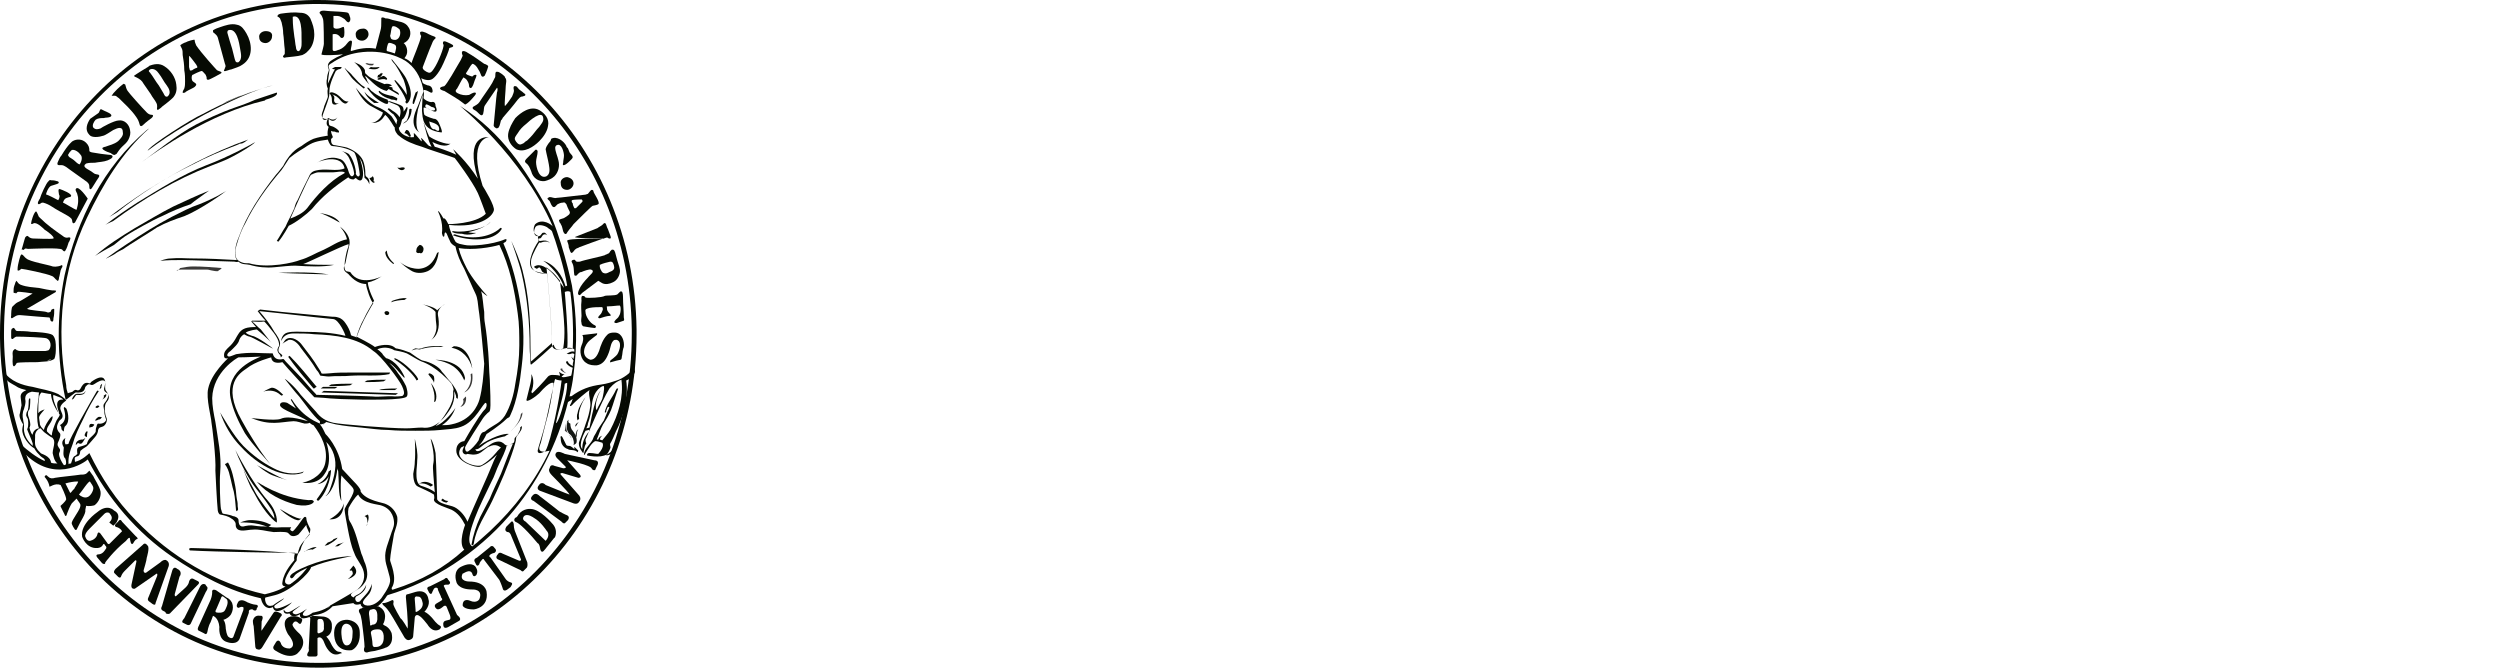 <?xml version="1.0" encoding="utf-8"?>
<!-- Generator: Adobe Illustrator 22.1.0, SVG Export Plug-In . SVG Version: 6.00 Build 0)  -->
<svg version="1.1" id="Layer_2" xmlns="http://www.w3.org/2000/svg" xmlns:xlink="http://www.w3.org/1999/xlink" x="0px" y="0px"
	 viewBox="0 0 313.4 83.7" style="enable-background:new 0 0 313.4 83.7;" xml:space="preserve">
<style type="text/css">
	.st0{fill:#060A03;}
	.st1{fill:#3A3937;}
	.st2{fill:none;}
	.st3{fill:#141713;}
</style>
<g>
	<path class="st0" d="M48.8,39.2c0,0.2-0.1,0.3-0.3,0.3s-0.3-0.2-0.3-0.3s0.1-0.2,0.3-0.2S48.8,39.2,48.8,39.2z"/>
	<path class="st0" d="M41.5,58.9l-0.3,0.2c-0.1,0.4-0.4,1.1-1.4,1.6c0,0,1-0.1,1.4-1c0,0.1-0.2,1.2-1.5,2.9c0,0,0.1,0.3,0.3,0.1
		C41.3,61.3,41.5,59.3,41.5,58.9z"/>
	<path class="st0" d="M52.6,60.6C52.7,60.5,52.3,60.7,52.6,60.6c0.1,0,0.2,0,0.3,0c0.4,0,0.8,0.2,1.1,0.4l0.3-0.2
		c-0.5-0.4-1.3-0.6-1.8-0.1L52.6,60.6z"/>
	<path class="st0" d="M55.3,62.7c0.2,0.2,0.5,0.3,0.7,0.3l0.2-0.2c-0.3,0-0.5-0.1-0.7-0.3L55.3,62.7z"/>
	<path class="st0" d="M62.9,28.7c0-0.1-0.1-0.2-0.2-0.1c-1.4,1.3-3.9,1.4-5.6,0.8c-0.2-0.1-0.3,0.1-0.3,0.1
		C58.7,30.2,61.9,30.4,62.9,28.7z"/>
	<path class="st0" d="M57,29c-0.4-0.1-0.3,0.1-0.3,0.1c0.4,0.2,0.9,0.2,1.2,0.2c0.9,0.3,1.8-0.1,1.8-0.1c-0.3,0-0.7,0-1-0.1
		c1-0.2,2.3-0.7,2.8-1.3C61,28.6,58.3,29.2,57,29z"/>
	<path class="st0" d="M40.1,26.7L40.1,26.7L40.1,26.7z"/>
	<path class="st0" d="M42.6,27.9c-0.6-0.9-2-1.1-2.5-1.2C41.3,27.1,42.5,27.9,42.6,27.9z"/>
	<path class="st0" d="M52.6,31.7c0.3,0.2,0.5-0.2,0.5-0.5c0-0.2-0.2-0.5-0.5-0.5c-0.2,0.2-0.4,0.3-0.4,0.7
		C52.1,31.6,52.3,31.8,52.6,31.7z"/>
	<path class="st0" d="M50.3,21c-0.2,0.1-0.5,0-0.5,0c0.5,0.6,0.9,0.2,0.9,0.2C50.9,20.9,50.3,21,50.3,21z"/>
	<path class="st0" d="M46.7,22.1l-0.2,0.2c0,0-0.3-0.1-0.1,0.2c0,0,0.3,0.5,0.5,0.4c0,0,0.2-0.1-0.1-0.2
		C46.9,22.6,46.9,22.2,46.7,22.1z"/>
	<path class="st0" d="M6.6,42c-0.4-0.3-2.2-0.4-2.7-0.4c-0.5-0.1-1.6-0.1-1.6-0.1c-0.2,0-0.3,0-0.4-0.2c-0.1-0.1-0.1-0.2-0.2-0.2
		l-0.2,0.1l0,0l0,0l0,0c-0.1,0.1-0.1,0.3-0.1,0.4c0,0.3,0,0.5,0,0.7s0.1,0.2,0.2,0.2c0,0,0.3-0.3,0.5-0.3c0.9,0,3.3,0.1,3.7,0.2
		c0.6,0.2,0.7,1.1,0.3,1.5l0,0c0,0-0.3,0.1-0.4,0.1c-1.1,0-2.2,0-3.2,0c-0.2,0-0.3-0.1-0.4-0.1c-0.1-0.1-0.2-0.2-0.3-0.1l0,0l0,0
		l-0.1,0.1c-0.2,0.2-0.1,0.6-0.1,0.8c0,0.1-0.1,1.1,0.1,1.2C1.8,46,2,45.7,2.1,45.5c0.3-0.1,2-0.1,2.6-0.1c0.7-0.1,1.5,0,2.1-0.4
		C7,44.6,7,44,7,43.6C7,43.1,7,42.4,6.6,42z M1.8,42.3L1.8,42.3L1.8,42.3L1.8,42.3z M5.9,45.2c0.2-0.1,0.4-0.1,0.5-0.2
		C6.3,45.2,6.1,45.2,5.9,45.2z"/>
	<polyline class="st1" points="56.5,5.9 56.5,5.9 56.5,5.9 56.5,5.9 	"/>
	<line class="st2" x1="2" y1="39.6" x2="2" y2="39.6"/>
	<path class="st0" d="M6.5,36.4c-0.1,0-1.2-0.2-1.6-0.3C4.1,36,3.4,36,2.6,35.7c-0.2-0.1-0.2-0.1-0.3-0.2S2.1,35.2,2,35.2l0,0v0.1
		l0,0l0,0c-0.1,0.1-0.1,0.3-0.2,0.5c-0.1,0.3-0.1,0.5-0.1,0.7s0,0.3,0.2,0.2l0,0l0,0L2,36.8c0.1-0.1,0.2-0.2,0.2-0.2
		c0.1-0.1,2,0.2,1.9,0.2c0.1-0.1-1.4,0.9-1.9,1.1C2,38,1.8,38.2,1.6,38.4c-0.2,0.1-0.2,1-0.2,1.2c-0.1,0.3,0.1,0.3,0.1,0.3l0,0
		L2,39.6c0.2-0.1,0.4-0.1,0.5-0.1c1,0.1,3.7,0.3,3.7,0.3L6.3,40c0,0.3,0.2,0.3,0.2,0.3c0.2,0.1,0.2-0.3,0.2-0.4
		c0.1-0.4,0.1-0.7,0.1-1.1c0-0.2-0.3,0-0.3,0c-0.1,0-0.1,0.3-0.2,0.3c-0.2,0.1-0.3,0.1-0.5,0c-0.3-0.1-2.3-0.2-2.4-0.4
		C4.1,38.3,7,36.6,7,36.6l0,0v-0.1C7.2,36.4,6.6,36.4,6.5,36.4 M2,36.7L2,36.7l0.2-0.1L2,36.7"/>
	<polyline class="st0" points="2,39.6 1.8,39.7 2,39.6 	"/>
	<path class="st0" d="M60.1,12.8c-0.2,0.3-0.5,0.4-0.8,0.6l0,0c0,0-0.2,0.2,0.2,0.4c0.2,0.1,0.4,0.3,0.6,0.5
		c0.4,0.4,0.5-0.1,0.5-0.2c0.1-0.3,0-0.6,0.2-0.9c0.5-0.7,1-1.5,1.5-2.2c0.1,0,0.1,0.4,0,0.6c-0.1,0.5-0.3,3.2-0.4,4
		c-0.1,0.3,0.3,0.5,0.4,0.5l0.2-0.1c0.2-0.3,0.2-0.6,0.3-0.9c0.1-0.1,0.2-0.2,0.2-0.3c0.6-0.7,1.3-1.5,1.9-2.3
		c0.2-0.2,0.3-0.4,0.6-0.4l0.3-0.1c0.1-0.1,0.1-0.2-0.1-0.3c-0.3-0.3-0.6-0.4-0.8-0.7c-0.1-0.2-0.3-0.2-0.3-0.2s-0.3-0.1-0.2,0.4
		c0.1,0.3-0.1,0.6-0.2,0.9c-0.3,0.4-0.5,0.8-0.9,1.2c-0.1-0.2,0.1-2,0.1-2.5c0-0.3,0.2-0.8-0.1-1.1C63.4,9.6,62.6,9,62.4,9h-0.2
		c-0.1,0.1-0.1,0.2-0.1,0.3c0,0.2,0,0.4-0.1,0.5c-0.1,0.2-0.2,0.4-0.3,0.6C61.5,10.8,60.4,12.3,60.1,12.8z"/>
	<polyline class="st1" points="2.6,33.9 2.6,33.9 2.6,33.9 2.6,33.9 	"/>
	<path class="st0" d="M7.4,34.8c0.1-0.3,0.1-0.5,0.2-0.9c0.1-0.2,0.1-0.3,0.2-0.4c0.1-0.3-0.1-0.3-0.2-0.2c0,0-0.5,0.2-1,0.1
		c-0.5-0.2-2.9-0.6-3.3-1c-0.2-0.1-0.4-0.5-0.6-0.5l0,0c0,0-0.1-0.1-0.3,0.7c-0.1,0.4-0.2,0.8-0.2,1.2c0,0.2,0.1,0.1,0.2,0.1
		c0.2-0.1,0.2-0.2,0.3-0.2c0.2,0,3.2,0.6,3.8,0.9c0.3,0.1,0.4,0.4,0.6,0.5C7.3,35.4,7.4,35,7.4,34.8z M2.5,33.9L2.5,33.9L2.5,33.9z"
		/>
	<path class="st0" d="M72.1,29.7c-0.3,0.2,3.9,0.2,3.8,0.2c-0.1,0.1-4.9-0.1-4.8,0.3c0.1,0.3,0.2,0.5,0.2,0.8
		c0.1,0.2,0.2,0.8,0.4,0.7c0.2-0.1,0.3-0.4,0.5-0.5c0.1-0.1,0.3-0.1,0.4-0.2c0,0,2.9-1.1,3.4-1.2c0.2-0.1,0.2,0.1,0.4,0.1
		c0,0,0.3,0.1,0.1-0.4c-0.1-0.3-0.2-0.5-0.3-0.8C76,28.4,76,27.8,75.7,28l0,0l-0.2,0.2c-0.1,0.1-0.5,0.3-0.6,0.4
		C74.4,28.8,72.1,29.7,72.1,29.7z M72.1,31.2L72.1,31.2L72.1,31.2L72.1,31.2z M72.2,31.1L72.2,31.1L72.2,31.1z"/>
	<path class="st0" d="M14.4,12c0.2,0,0.3,0.2,0.5,0.3c0.7,0.7,1.6,1.5,2.2,2.4c0.2,0.3,0.3,0.5,0.4,0.9s0.4,0.1,0.4,0.1l0,0
		c0.4-0.4,1.1-0.9,1.1-0.9c0.1-0.1,0.3-0.3,0.1-0.4l0,0c-0.3,0-0.5-0.1-0.7-0.3c-0.6-0.6-2.2-2.4-2.4-2.7c-0.2-0.3-0.2-0.5-0.3-0.8
		l-0.2-0.1l0,0c0,0-0.6,0.4-1.3,1.2c0,0.1-0.2,0.2-0.2,0.3H14.4z"/>
	<path class="st0" d="M63.7,16.8c-0.1,0.8,0.4,1.5,1,1.9c1,0.5,2.2-0.3,2.9-1c0.5-0.5,1-1.2,1.1-1.9c0.2-0.9-0.4-1.6-1.1-2
		c-1.1-0.6-2.3,0.3-3,1C64.2,15.4,63.8,16.1,63.7,16.8z M66,15.5c0.3-0.3,2-1.8,2.1-0.7c0.1,0.4-0.3,0.8-0.5,1.1
		c-0.4,0.4-0.7,0.9-1.1,1.3c-0.1,0.1-0.3,0.3-0.4,0.4c-0.2,0.1-0.3,0.2-0.4,0.3c-0.1,0.1-0.2,0.1-0.4,0.2c-0.3,0.1-0.6-0.3-0.7-0.5
		c-0.2-0.3,0.1-0.6,0.3-0.9C65.2,16.2,65.5,15.9,66,15.5z"/>
	<path class="st0" d="M7.7,20.7c0.4,0,0.8,0.4,1.1,0.6c0.7,0.5,1.4,1,2.1,1.5c0.2,0.2,0.3,0.3,0.3,0.6c0,0.1,0,0.4,0.2,0.3l0,0l0,0
		c0.1,0,0.7-1.1,1-1.5c0.2-0.4-0.3-0.3-0.5-0.4s-0.4-0.3-0.6-0.4c-0.3-0.2-1.1-0.5-0.5-0.9c0.3-0.1,0.8-0.1,1.1-0.1
		c0.5-0.1,1.1-0.1,1.6-0.3c0.2-0.1,0.5-0.2,0.6-0.4c0.1-0.3-0.4-0.3-0.5-0.3c-0.2,0-1.6-0.2-2.1-0.3c-0.3-0.1-0.3-0.1-0.3-0.3
		c0-0.3-0.1-0.6-0.4-0.9c-0.5-0.5-1.2-0.5-1.7-0.2c0,0-0.5,0.3-1.4,1.8c-0.2,0.2-0.3,0.5-0.4,0.7C7,20.8,7.4,20.7,7.7,20.7z
		 M9.9,20.5L9.9,20.5L9.9,20.5L9.9,20.5z M8.6,19.3C8.7,19.1,8.8,19,9,18.8c0.4-0.1,0.9,0.3,1.1,0.6c0.3,0.3,0.1,0.9-0.1,1.2
		c-0.2,0-0.5-0.3-0.6-0.4C9.2,20,9,19.9,8.7,19.7C8.5,19.5,8.5,19.4,8.6,19.3z"/>
	<path class="st0" d="M73,36.7L73,36.7L73,36.7l2-1.5l0.5,0.3c0.4,0.2,0.9,0.1,1.3-0.1c0.5-0.2,0.8-0.7,0.9-1.2s-0.2-1.1-0.3-1.5
		c-0.1-0.4-0.2-0.7-0.3-1.1c-0.1-0.2-0.1-0.3-0.3-0.3l0,0l0,0l0,0h-0.1l0,0l0,0l-0.1,0.1l0,0l-0.1,0.1c-0.1,0.2-0.2,0.3-0.3,0.3
		c-0.1,0.1-0.3,0.1-0.4,0.2c-0.2,0.1-2.6,0.6-3.1,0.8c-0.2,0-0.5,0.1-0.6-0.2c-0.1-0.1-0.6,0-0.4,0.3c0.3,0.5,0.2,1.1,0.3,1.6
		c0.1,0.1,0.3,0.1,0.4-0.1c0.2-0.2,0.3-0.3,0.5-0.3c0.2-0.1,1-0.4,1.2-0.3c0.6,0.2-0.2,0.7-0.4,1c-0.4,0.4-0.9,1-1.1,1.5
		c-0.1,0.2-0.3,0.7,0.1,0.7L73,36.7z M76.8,33.9L76.8,33.9L76.8,33.9z M76.5,32.8L76.5,32.8L76.5,32.8c0.3,0,0.3,0.1,0.4,0.3
		c0.1,0.3,0.2,0.6-0.1,0.8c-0.1,0.1-0.2,0.1-0.4,0.2l-0.2,0.1c-0.2,0.1-0.4,0.1-0.6,0s-0.5-0.7-0.4-1C75.6,33,76.1,32.9,76.5,32.8z
		 M75.2,33.1L75.2,33.1L75.2,33.1L75.2,33.1z M75.2,33.1L75.2,33.1L75.2,33.1L75.2,33.1z"/>
	<path class="st0" d="M13,17c0.1,0,0.9-0.5,1.2-0.7c0.6-0.3,1.2-0.5,1.2,0.3c0.1,0.4-0.3,0.8-0.6,1.1c-0.5,0.4-1.1,0.5-1.6,0.7
		c-0.1,0-0.3,0.1-0.3,0.1l0,0c0,0-0.2,0.1,0.1,0.3c0.3,0.2,0.6,0.3,0.9,0.4c0.1,0.1,0.4,0.3,0.5,0.2l0.2-0.1
		c0.2-0.3,0.4-0.6,0.7-0.9s0.6-0.5,0.8-0.9c0.2-0.4,0.3-0.8,0.2-1.2c-0.1-0.7-0.7-1.3-1.4-1.2c-0.6,0-2.2,0.9-2.3,1
		c-0.3,0.1-0.6,0.2-0.9-0.1c-0.2-0.3,0.1-0.8,0.3-1c0.3-0.2,0.7-0.2,1-0.2c0.3-0.1,0.6,0,0.9-0.2c0.3-0.3-0.6-0.6-0.8-0.7
		c-0.2-0.1-0.4-0.2-0.4-0.2c-0.2-0.1-0.2,0.4-0.4,0.5c-0.1,0.1-0.9,0.6-1,0.7c-0.4,0.6-0.7,1.4-0.1,2C11.5,17.3,12.4,17.2,13,17z"/>
	<path class="st0" d="M68.8,20.6c0.1,0.6,0.2,1.2-0.3,1.5c-0.9,0.4-1.3-1.1-1.3-1.8c0-0.4,0.2-0.9,0.2-1.3c0-0.2-0.2-0.3-0.3-0.2
		l0,0c0,0-0.7,0.7-1,1c-0.2,0.2-0.4,0.4-0.2,0.6c0.4,0.3,0.5,0.6,0.7,1.1c0.2,0.8,0.9,1.3,1.7,1.2c0.4-0.1,0.9-0.3,1.2-0.6
		c0.5-0.5,0.7-1.3,0.5-2c-0.1-0.5-0.4-1.1-0.4-1.6c0-0.1,0.1-0.3,0.2-0.3c0.6-0.3,0.9,0.9,0.9,1.3c0,0.3-0.1,0.6-0.1,0.9
		c0,0.1-0.1,0.2,0,0.3c0.3,0.1,1.1-0.8,1.1-0.8c0.3-0.3-0.2-0.6-0.3-0.8c-0.1-0.2-0.1-0.3-0.2-0.5c-0.1-0.1-0.2-0.2-0.2-0.3
		c-0.3-0.6-1.2-1.3-1.9-0.9L69,17.7c0,0-0.5,0.5-0.6,1C68.5,19.3,68.7,20,68.8,20.6z"/>
	<path class="st0" d="M77.2,41.7c0,0-0.8-0.1-1.1,0.3c-0.5,0.5-0.8,1.3-1,2c-0.2,0.5-0.5,1.1-1.1,1.1c-1.4-0.5-0.6-2-0.1-2.4
		c0.4-0.3,0.6-0.5,0.9-0.7c0,0,0.2-0.3-0.1-0.2L73,42c0.2,0.3,0.1,0.9-0.1,1.3c-0.3,0.7-0.1,1.8,0.6,2.2c0.4,0.3,0.9,0.3,1.3,0.3
		c0.7-0.1,1.1-0.6,1.4-1.3c0.4-0.9,0.3-1.4,0.7-1.8c0.1-0.1,0.2-0.1,0.4-0.1c0.7,0.2,0.4,1.3,0.1,1.8c-0.2,0.3-0.9,0.8-0.9,0.8
		c0.1,0-0.2,0.3,0.1,0.2c0.3-0.1,1.1-0.3,1.2-0.3c0.2-0.1,0.1-0.3,0.2-0.6c0-0.2,0.1-0.8,0.2-1C78.3,42.8,78,41.8,77.2,41.7z"/>
	<path class="st0" d="M17.1,9.7c0.4,0.2,0.7,0.4,0.9,0.8c0.3,0.4,0.6,0.9,0.9,1.3c0.2,0.4,0.5,0.7,0.7,1.1c0.1,0.2,0.1,0.3,0.1,0.5
		c0,0.1-0.1,0.3,0.1,0.4l0.1-0.1c0.2-0.1,0.4-0.3,0.5-0.4c0.3-0.2,1.3-1,1.4-1.2c0.3-0.4,0.4-0.9,0.3-1.5c-0.1-0.9-0.7-1.8-1.5-2.3
		c-0.6-0.4-1.3-0.3-2,0h0.1c-0.2,0.1-1.8,1.1-1.9,1.2C16.8,9.6,17.1,9.7,17.1,9.7z M18.8,8.7c0.5-0.2,0.9,0.2,1.1,0.5
		c0.4,0.5,0.6,1,1,1.5c0.3,0.4,0.6,1,0.1,1.4c-0.3,0.1-0.4-0.2-0.5-0.4c-0.2-0.3-0.4-0.7-0.6-1c-0.4-0.5-0.7-1.1-1.1-1.6h-0.1h0.1
		C18.6,8.9,18.6,8.9,18.8,8.7z"/>
	<path class="st0" d="M26.8,4.1c0.2,0.2,0.4,0.3,0.5,0.6c0.3,1.1,0.6,2.2,0.9,3.3c0.1,0.2,0.1,0.4,0,0.5c0,0.2-0.2,0.3-0.1,0.4
		s0.7-0.2,0.9-0.2c0.5-0.2,1-0.3,1.4-0.6c1.4-0.9,1.2-2.7,0.5-3.9c-0.3-0.5-0.6-1-1.2-1.1c-0.7-0.2-1.5,0.1-2.1,0.3
		c-0.3,0.1-0.6,0.2-0.9,0.4C26.7,4,26.7,4.1,26.8,4.1z M28.6,3.8c1.1-0.4,1.4,1.7,1.5,2.3s0.3,1.3-0.2,1.7c-0.4,0.1-0.4-0.2-0.5-0.5
		c-0.1-0.4-0.2-0.8-0.3-1.2c-0.2-0.6-0.4-1.3-0.6-2C28.5,4,28.5,3.9,28.6,3.8z"/>
	<path class="st0" d="M35.1,2.3c0.1,0.2,0.1,0.3,0.2,0.5c0.1,0.4,0.2,0.9,0.2,1.4c0.1,0.6,0.1,1.3,0.2,2c0,0.2,0,0.3,0,0.5
		c0,0.1-0.1,0.2-0.2,0.3c-0.1,0.2,0.2,0.3,0.3,0.2c0.7-0.1,1.4-0.1,2.1-0.3c0.2-0.1,0.4-0.2,0.5-0.3c0.1-0.1,0.2-0.2,0.3-0.3
		c0.5-0.5,0.7-1.3,0.7-2s-0.2-1.3-0.5-2c-0.3-0.5-0.7-0.7-1.3-0.7c-0.7-0.1-1.6,0-2.3,0.1c-0.1,0-0.6,0.1-0.5,0.4
		C34.9,2.1,35,2.2,35.1,2.3z M36.7,2.1c1.2-0.4,1.1,2.1,1.1,2.7s0.1,1.2-0.3,1.6c-0.3,0.1-0.4-0.3-0.4-0.5C37,5.5,37,5.1,36.9,4.6
		c-0.1-0.7-0.2-1.5-0.2-2.3V2.1z M36.7,2.1L36.7,2.1L36.7,2.1L36.7,2.1z"/>
	<path class="st0" d="M22.9,6.9c0.1,0.6,0.2,1.2,0.2,1.9c0.1,0.5,0.1,1,0.1,1.4c0,0.3,0,0.6-0.1,0.9c-0.1,0.2-0.2,0.3-0.2,0.5
		c0,0.1,0.3,0,0.3,0l0.1-0.1c0.3-0.2,1-0.5,1.1-0.6s0.2-0.2,0.2-0.3c0-0.2-0.4-0.3-0.5-0.5s-0.1-0.5,0-0.7c0.2-0.1,1-0.5,1.2-0.5
		c0.1,0,0.5,0.5,0.5,0.5c0,0.1,0.1,0.2,0.1,0.3c0,0.2,0,0.3,0.2,0.3s1.6-0.8,1.6-0.8C28,9,27.3,8.9,27.2,8.8c-0.2-0.2-2-2.2-2.6-3.1
		c-0.1-0.2-0.2-0.5-0.2-0.7c0-0.1-1,0.2-1.1,0.3c-0.1,0-0.7,0.3-0.7,0.4l0.2,0.4C22.9,6.3,22.9,6.6,22.9,6.9z M24,9.5L24,9.5L24,9.5
		z M24.6,8.1c0.1,0.2,0.2,0.3,0.1,0.4c-0.1,0-0.5,0.2-0.6,0.3c-0.1,0-0.2,0.1-0.3,0l-0.1-0.4c0-0.5,0-1.4,0-1.4
		C23.9,7.1,24.5,8,24.6,8.1z M23.7,11.2c-0.2,0.1-0.3,0.2-0.4,0.3C23.4,11.4,23.5,11.3,23.7,11.2z"/>
	<path class="st0" d="M69.8,24.8c-0.3,0.1-0.6-0.1-0.9-0.1l-0.2,0.1c-0.2,0.1,0.1,0.3,0.2,0.4c0.1,0.2,0.2,0.5,0.3,0.6
		c0.1,0.2,0.3,0.2,0.4,0.1l0.3-0.3c0.2-0.1,0.4-0.2,0.7-0.2c0.2-0.1,0.3,0.1,0.4,0.2c0.1,0.3,0.2,0.5,0.3,0.7
		c0.1,0.2,0.2,0.3,0.1,0.5c0,0.1-0.7,0.6-0.9,0.6l-0.3,0.1l0,0c0,0-0.2,0.1-0.1,0.2c0,0.2,0.2,0.3,0.2,0.4c0.2,0.3,0.2,0.6,0.3,0.9
		c0.2,0.5,0.4,0.3,0.4,0.3c0.1-0.1,0.1-0.2,0.2-0.3c0.2-0.3,0.5-0.6,0.7-0.9c0.7-0.7,2.3-2.3,2.4-2.3c0,0,0.6-0.1,0.7-0.2l0,0l0,0
		l0,0c0.3-0.2-0.6-1.4-0.6-1.6s-0.2-0.2-0.2-0.2c-0.1,0-0.2,0.1-0.5,0.5l-0.3,0.1C72.4,24.5,70.1,24.8,69.8,24.8z M69.8,25.6
		L69.8,25.6L69.8,25.6L69.8,25.6z M74.3,25.9L74.3,25.9L74.3,25.9L74.3,25.9L74.3,25.9L74.3,25.9z M74.3,25.9L74.3,25.9L74.3,25.9
		L74.3,25.9z M72.2,26.1L72.2,26.1L72.2,26.1L72.2,26.1z M72.2,26.1L72.2,26.1L72.2,26.1L72.2,26.1L72.2,26.1z M71.7,25.1
		c0.2-0.1,1.2-0.1,1.2-0.1s0.2,0.1,0.1,0.3l-0.8,0.8H72c-0.1-0.2-0.2-0.4-0.2-0.6C71.7,25.4,71.6,25.2,71.7,25.1z"/>
	<path class="st0" d="M4.9,25.6l0.2-0.1c0.1-0.1,0.2-0.1,0.3-0.1c0.4,0.1,0.8,0.3,1.1,0.5c0.6,0.4,1.2,0.7,1.9,1.1l0,0
		C8.6,27.1,9,27.4,9,27.5c0.1,0.2,0,0.4,0.2,0.5l0.2-0.1l0,0l0,0l1.6-3c0,0-1.2-1.8-1.5-1.2c-0.1,0.2,0.2,0.5,0.2,0.7
		c0.1,0.3,0.1,0.5,0.1,0.8S9.7,26,9.6,26.3c-0.2,0-1.6-0.9-1.7-0.9c0,0,0.1-0.5,0.5-0.6c0.2-0.1,0.5-0.1,0.5-0.2
		c0.2-0.3-1.1-0.8-1.4-0.9s-0.1,0.6-0.1,0.7c0.1,0.1,0.1,0.4-0.1,0.7c-0.4-0.2-1.3-0.7-1.5-0.7c-0.1-0.1,0.3-1,0.6-1.1
		c0.3-0.1,0.7-0.2,0.9-0.3c0.2-0.2-0.1-0.3-0.2-0.3c-0.3-0.1-0.5-0.1-0.7-0.1c-0.2-0.1-0.3,0.1-0.3,0.1c-0.3,0.2-1,1.8-1.1,2.2
		C5,24.9,4.5,25.6,4.9,25.6z M7.5,24.9L7.5,24.9L7.5,24.9z M5.2,25.4L5,25.5L5.2,25.4z"/>
	<path class="st0" d="M57.6,7.8c-0.4,0.7-1.6,2.8-1.9,3c-0.5,0.1-0.5,0.2-0.5,0.2c-0.2,0.2,0.4,0.4,0.5,0.4c0.5,0.3,2,1.2,2.2,1.4
		c0.1,0.1,0.3,0.2,0.4,0.3c0,0,0.3,0,1.2-1.1c0.1-0.1,0.3-0.4,0-0.4c-0.2,0-0.5,0.2-0.7,0.3c-0.5,0.1-1,0-1.4-0.2s-0.3-0.4-0.1-0.6
		c0.3-0.5,0.5-1,0.8-1.4c0.2,0.1,0.3,0.2,0.4,0.3c0.2,0.3,0.3,0.5,0.3,0.8c0,0.2,0.2,0.3,0.3,0.2c0.2-0.2,0.3-0.6,0.4-0.9
		c0.1-0.2,0.3-0.7,0.2-0.7c-0.2-0.1-0.4,0.1-0.5,0.2l-0.3-0.1c-0.2-0.1-0.4-0.1-0.5-0.3c0.3-0.4,0.5-0.9,0.8-1.2
		c0.3,0,0.6,0.4,0.7,0.6c0.2,0.3,0.3,0.5,0.4,0.8c0.1,0.3,0.3,0.2,0.3,0.2c0.1-0.1,0.2-0.1,0.2-0.2c0.2-0.4,0.4-1,0.4-1.1
		c0-0.1-0.4-0.3-0.5-0.3c-0.7-0.5-1.4-1-2.1-1.4c-0.1-0.1-0.7-0.4-0.7,0C57.9,6.8,58,6.9,58,7C57.9,7.2,57.8,7.5,57.6,7.8z
		 M55.8,10.8l-0.1,0.1L55.8,10.8L55.8,10.8z"/>
	<path class="st0" d="M72.9,39.6c0,0.3-0.1,0.6,0,0.9c0,0.2,0,0.1,0.1,0.3l0.1,0.1c0,0,1.1,0.2,1.3,0.2c0.3,0.1,0.4-0.2,0.2-0.3
		c-0.7-0.3-1.2-1.2-1.2-1.7c-0.1-0.4,0.2-0.4,0.5-0.5c0.5-0.1,1.1-0.1,1.6-0.1c0.1,0.2,0.1,0.3,0,0.5c-0.1,0.3-0.2,0.4-0.4,0.6
		c-0.2,0.2-0.1,0.3,0.1,0.3c0.3-0.1,0.9-0.3,1.2-0.3c0.3,0,0.1-0.2,0.1-0.2c-0.5-0.5-0.4-0.7-0.4-0.8c-0.1-0.2,0-0.2,0.2-0.2
		c0.5,0,1-0.1,1.4-0.1c0.2,0.2,0.1,1.1-0.1,1.3c-0.1,0.3-0.4,0.4-0.5,0.6c0,0-0.3,0.3,0.2,0.3l0.9-0.3c0.1-0.1,0-0.3,0-0.4
		c0-0.9-0.1-1.7-0.1-2.6c0-0.4-0.1-0.6-0.1-0.6c-0.1-0.1-0.2-0.1-0.3,0c-0.1,0.1-0.2,0.2-0.3,0.3c-0.3,0.2-1.4,0.1-1.6,0.2
		c-0.3,0.2-2.1,0.3-2.4,0.2c-0.1-0.1-0.1-0.2-0.3-0.2l0,0c-0.3-0.1-0.2,0.5-0.2,0.6C72.8,38.4,72.9,39,72.9,39.6z M73.2,37.4
		L73.2,37.4L73.2,37.4L73.2,37.4z M73,37.1L73,37.1L73,37.1L73,37.1z"/>
	<path class="st0" d="M3,31.3c0.1-0.1,0.1-0.1,0.1-0.1c0.1-0.1,0.3,0,0.4,0c0.3,0,4.1-0.2,4.3,0.1c0.3,0.4,0.4,0.1,0.4,0.1
		c0.2-0.3,0.3-0.7,0.4-1c0.1-0.1,0.3-0.6,0.2-0.6c-0.1-0.1-0.3,0-0.4,0c-0.2,0-0.4-0.1-0.5-0.2c-1-0.7-2-1.4-2.9-2.3
		c-0.1-0.1-0.2-0.2-0.2-0.3c-0.1-0.2-0.2-0.5-0.3-0.5c-0.3,0.2-0.6,1.3-0.6,1.5s0.3,0,0.3,0c0.4-0.2,1.2,0.6,1.4,0.8
		c0.2,0.1,1.3,0.9,1.1,1.1c-0.2,0.1-2.2,0-2.5,0s-0.5-0.1-0.7-0.3c-0.2-0.1-0.2,0.1-0.3,0.1l0,0l0,0c-0.1,0.1-0.4,1.4-0.5,1.6
		C2.8,31.2,2.9,31.4,3,31.3z M4.1,27.8L4.1,27.8L4.1,27.8z M3.1,31.2L3.1,31.2L3.1,31.2L3.1,31.2z"/>
	<path class="st0" d="M45.6,11.1c0,0,0.2-0.1,0.1-0.2c-0.6-0.3-1-0.9-1.5-1.4C44,9.2,43.7,9,43.5,8.8l-0.3-0.3c0,0.1,0.5,0.7,0.7,1
		C44.3,10.1,45,10.6,45.6,11.1z"/>
	<path class="st0" d="M42.8,12.7c0.2,0.2,0.5,0.4,0.7,0.2l0.2-0.2c-0.3,0.1-0.6-0.1-0.8-0.3s-0.4-0.4-0.7-0.6
		c-0.2-0.1-0.7-0.4-0.9-0.1l0,0c0.2,0.2,0.3,0.5,0.3,0.7c0,0.3,0,0.7,0.3,0.7c0.2,0.1,0.6-0.2,0.6-0.2l0,0c-0.4,0.2-0.7-0.1-0.6-0.5
		c0.1-0.4-0.3-0.6-0.3-0.6C42.2,12.1,42.2,12,42.8,12.7z M43.6,12.8L43.6,12.8L43.6,12.8L43.6,12.8z"/>
	<path class="st0" d="M50.1,32.8L50.1,32.8c0.4,0.4,0.9,0.8,1.4,1.1c0.6,0.4,1.4,0.4,2.1,0.1c1.1-0.5,1.3-1.8,1.4-2.4l-0.2,0.1
		c-0.2,0.5-0.7,1.9-2.3,2C51,33.7,50.1,32.8,50.1,32.8z M53.6,33.4L53.6,33.4L53.6,33.4L53.6,33.4z"/>
	<path class="st0" d="M48.3,31.6c0,0.6,0.5,1.1,1,1.5l0,0l0.1-0.1c0,0-0.9-0.7-0.9-1.6L48.3,31.6z"/>
	<path class="st0" d="M54.8,38.9c-0.4-0.5-1.8-0.7-1.9-0.8c0.5,0.2,1.3,0.5,1.7,1c0,0,0,1,0.1,1.6c0.1,0.7-0.2,1.5-0.7,2l0.2-0.2
		c0.9-0.7,0.9-2,0.7-3c-0.1-0.6,0.4-1.1,0.9-1.4C55.5,38.3,55.1,38.6,54.8,38.9z"/>
	<path class="st0" d="M49,37.9c0.5-0.2,1.2-0.3,1.7-0.3l0.3-0.2c-0.6-0.1-1.2,0.1-1.8,0.3L49,37.9z"/>
	<path class="st1" d="M58.4,49.7L58.1,50c-0.1,0.1,0,0.1,0,0.3c0,0.4-0.4,0.7-0.4,0.7C58.4,50.9,58.5,50,58.4,49.7"/>
	<path class="st1" d="M59.2,46.8L59,46.9c0.1,0.6,0,1.2-0.3,1.7c-0.1,0.2-0.2,0.3-0.3,0.4l-0.1,0.1l-0.1,0.1l0,0l0,0l0.2-0.1
		C59.2,48.6,59.3,47.6,59.2,46.8"/>
	<path class="st0" d="M56.9,43.4l-0.3,0.2c1.3,0.2,2.3,1.3,2.6,2.6C59.2,46.1,58.9,43.4,56.9,43.4z"/>
	<path class="st0" d="M58.2,47.7l0.1-0.3c-0.4-2.3-3.6-2.3-3.7-2.3C56.2,45.4,57.5,46,58.2,47.7z"/>
	<path class="st0" d="M55.6,43.4c-0.9,0-1.5-0.1-2.6,0.2c-0.1,0.1-0.3,0.1-0.4,0.1c-0.1,0.1-0.5-0.1-0.6,0c-0.3,0.1-0.4,0.3-0.5,0.3
		c0.2-0.1,0.6-0.3,1-0.2c0.1,0.1,0.9-0.4,2.8-0.3L55.6,43.4z"/>
	<path class="st0" d="M39.7,48.5c-1.1-1.3-2.2-2.7-3.4-3.9l-0.1,0.1h-0.1c1,1.4,2.1,2.7,3.2,4h0.1l0,0l0,0l0,0l0.1-0.1l0,0l0,0
		L39.7,48.5L39.7,48.5L39.7,48.5L39.7,48.5L39.7,48.5z"/>
	<path class="st0" d="M44.1,46.7c-1,0-1.9,0-2.8,0.1c-0.2,0-0.9,0.1-1,0c-0.1-0.3-0.3-0.5-0.4-0.7c-0.6-1-1.3-1.9-2-2.8
		c-0.4-0.6-1.3-1.2-2-0.8c-0.2,0.1-0.3,0.4-0.5,0.6c0.1-0.1,0.6-0.4,0.8-0.5c0.6-0.1,1.2,0.5,1.5,1c0.7,0.9,1.4,1.8,2,2.8
		c0.2,0.2,0.3,0.4,0.4,0.6c0.1,0.1,0,0.1,0.1,0.1c0.2,0,0.7,0.1,1,0.1c1-0.1,1.8,0,2.8-0.1c1.6-0.1,3.4,0.1,4.8-0.2l0.1-0.2
		C47.3,46.7,45.7,46.7,44.1,46.7z"/>
	<path class="st0" d="M48.4,47.6c-0.8,0-1.6,0-2.4,0.1l-0.3,0.2c0.8,0,1.6,0,2.4-0.1L48.4,47.6z"/>
	<path class="st0" d="M44.2,48.1c-0.9,0-1.8,0-2.7,0.1l-0.3,0.2c0.9,0,1.8,0,2.7-0.1L44.2,48.1z"/>
	<path class="st0" d="M40.2,48.7c0.6,0,1.2,0,1.8,0l0.3-0.2c-0.6,0-1.2,0-1.8,0L40.2,48.7z"/>
	<path class="st0" d="M40.6,49l-0.3,0.2c3.1,0.1,6.2,0.2,9.3,0.3l0.3-0.2C46.8,49.2,43.7,49.1,40.6,49z"/>
	<path class="st0" d="M47.5,48.9c0.6,0,1.3,0,2,0l0.3-0.2c-0.6,0-1.3,0-2,0.1L47.5,48.9z"/>
	<path class="st0" d="M37.9,59.3l0.2-0.2c-1.2,0.5-2.7,0.2-3.8-0.4c-1.4-0.7-2.7-1.7-3.8-2.8c-1.2-1.2-2.9-4.2-2.9-4.2
		c0.5,1.5,1.4,3.1,2.6,4.3c1.1,1.2,2.4,2.2,3.9,2.9C35.2,59.4,36.7,59.7,37.9,59.3z"/>
	<path class="st0" d="M46.1,64.5l-0.4,0.2c0.1,0.1,0.2,0,0.3,0.3s0.1,0.9-0.1,0.9C46,65.9,46.4,64.8,46.1,64.5z"/>
	<path class="st0" d="M43.6,72.6c0,0,1.8-0.5,0.7-1.7l-0.4,0.5c-0.2,0.1,0.1,0.2,0.2,0.1c0,0,0.2,0.3,0.1,0.5
		C44,72.3,43.6,72.6,43.6,72.6z"/>
	<path class="st0" d="M39.3,62.8c-0.2-0.2-0.4-0.1-0.6-0.1c-3.7-0.3-6.4-2.3-6.5-2.3c1.3,1.5,3.1,2.4,5,2.9
		C39,63.6,39.5,62.9,39.3,62.8z"/>
	<path class="st0" d="M33.6,59.3c0.6,0.4,1.9,0.7,2.4,0.9c-1.2-0.4-3.8-1.9-3.8-1.9C32.7,58.7,33.1,59,33.6,59.3z"/>
	<path class="st0" d="M43.1,63.1c-0.3,1.3-1.8,2-1.8,2C42.8,65.2,43.1,63.9,43.1,63.1z"/>
	<path class="st0" d="M34.7,65.5c0,0,0.2-1.2-1.1-2.7c-2.1-2.4-4.1-6.4-4.1-6.4c0.4,1.1,1.3,3,2.2,4.3c0.5,0.7,1.1,1.4,1.6,2.1
		c0.4,0.6,1.1,1.4,1.1,2.2c-0.3-0.3-2-2.5-2.4-3.3c-0.5-1-1.1-1.9-1.5-2.9c0,0,0.7,2,1.3,2.9C33.3,64.6,34.6,65.5,34.7,65.5z"/>
	<path class="st0" d="M29.3,61.6c0.2,0.9,0.2,1.6,0.3,2.5l0.1-0.1h0.1c0.1-0.1,0-0.5,0-0.5c0-0.3,0-0.5-0.1-0.9
		c-0.1-0.5-0.1-1.1-0.2-1.6c-0.2-1-0.4-2.1-0.9-3h-0.1c-0.1,0.1-0.2,0.1-0.3,0.2l0.1-0.1l-0.1,0.1c0.3,0.4,0.5,0.9,0.6,1.4
		C29,60.3,29.1,61,29.3,61.6z"/>
	<path class="st0" d="M34,65.8c-0.8-0.4-1.6-0.6-2.6-0.6c-0.6,0-1.3,0.3-1.3,0.3s2.2-0.1,3.5,0.6L34,65.8z"/>
	<path class="st0" d="M37.5,65.2l0.3-0.2c-0.5,0.2-2.7-1.2-2.7-1.2C35.3,64.1,37,65.4,37.5,65.2z"/>
	<path class="st0" d="M34.9,49.3c0.1,0.1,0.4,0.3,0.4,0.3l0.2-0.1c0,0-0.8-0.9-1.4-0.9c-0.2,0-1.1,0.5-1.1,0.5
		C33.6,48.9,34.3,48.9,34.9,49.3z"/>
	<path class="st0" d="M52.4,47.6c0.2-0.2-1.6-2.2-2.9-2.7L49.4,45c2,1.3,2.9,2.7,2.8,2.7L52.4,47.6z"/>
	<path class="st0" d="M54.6,50.3c0.3-0.8-0.1-1.7-0.6-2.3c0,0,0.7,1.4,0.4,2.4L54.6,50.3z"/>
	<path class="st0" d="M54.4,47.2c-0.1-0.2-0.4-0.4-0.6-0.4l-0.1,0.1c0,0.1,0.7,0.8,0.7,1.1C54.4,48,54.5,47.6,54.4,47.2z"/>
	<path class="st0" d="M29.4,13.5c-2,0.7-3.6,1.5-4.8,2.1c-2.3,1.2-5.4,3.7-6.8,4.7c1.9-1.4,8.5-6.1,15.4-7.7l0.1-0.1
		c1.4-0.4,1.5-0.7,1.4-0.9c0,0-2.4,0.8-2.7,0.9C31.1,12.9,30.3,13.2,29.4,13.5"/>
	<polyline class="st1" points="32.7,13.1 32.7,13.2 32.7,13.1 	"/>
	<path class="st0" d="M18.5,18.9L18.5,18.9L18.5,18.9L18.5,18.9c6.1-4.6,13.4-7.7,15.7-8.2c-3,0.8-6,2.1-8.8,3.6
		C24,14.9,18.7,18.3,18.5,18.9z M31.8,11.4c-0.6,0.2-1.2,0.5-1.9,0.7c-0.7,0.3-1.3,0.5-2,0.9C29.2,12.4,30.5,11.9,31.8,11.4z"/>
	<polygon class="st0" points="22.1,16.2 22.2,16.1 22.2,16.1 	"/>
	<polyline class="st1" points="31.5,18 31.5,18.1 31.5,18 	"/>
	<path class="st0" d="M41.2,34.4c-2.2-0.4-6.3-0.2-6.3-0.2C36.9,34.3,41.1,34.4,41.2,34.4z"/>
	<path class="st0" d="M41.7,33.2L41.7,33.2L41.7,33.2z"/>
	<path class="st1" d="M24.2,33.4c-0.5,0-1.1,0.1-1.6,0.2l-0.2,0.2l0,0l-0.1,0.1h-0.1h-0.1l0,0l0,0l0,0c0.2-0.1,0.4-0.1,0.6-0.1H26
		c0.2,0,0.4,0.1,0.5,0.1s0.4,0.1,0.7,0.1c0.1,0,0.2,0,0.2-0.1l0.2-0.1l0.1-0.1l0.1-0.1h-0.1h0.1C26.6,33.5,25.4,33.4,24.2,33.4"/>
	<path class="st1" d="M65.5,51.7l-0.2,0.2c-0.1,0.9-0.7,1.6-1.3,2.2l0.2-0.2C64.8,53.3,65.5,52.5,65.5,51.7"/>
	<polygon class="st0" points="36.4,73.3 36.6,73.2 36.6,73.1 	"/>
	<path class="st1" d="M70.3,46.2c-0.2,0.2,0.4,0.5,0.7,0.6c0,0-0.6-0.4-0.5-0.6H70.3"/>
	<polyline class="st1" points="61.2,17.4 61.2,17.4 61.2,17.4 	"/>
	<path class="st0" d="M49.2,11.1c0.1-0.2-0.3-0.2-0.4-0.2c-0.1-0.1,0.4-0.1,0.3-0.2c-0.2-0.2-0.5-0.2-0.7-0.2c-0.1,0-0.2,0.1-0.3,0
		c-1.5-0.6-1.8-0.8-2.3-1.3c-0.1-0.2,0-0.4-0.1-0.5c-0.3-0.6-1.3-0.9-1.3-0.9c0.3,0.2,0.5,0.5,0.7,0.7c0.2,0.3,0.3,0.6,0.3,0.9
		c0.2,0.5,0.9,1.2,0.9,1.2c-0.2-0.3-0.3-0.5-0.4-0.8c-0.1-0.1-0.1-0.2-0.1-0.3c0.8,0.7,1.6,1.7,2.7,1.9c0,0,0-0.1,0.1-0.1
		c0.1-0.1,0.1-0.2,0.2-0.1l1.2,0.7C50.1,11.5,49.2,11.4,49.2,11.1"/>
	<path class="st0" d="M51,13l0.2-0.2c0.2-0.3,0.3-0.6,0.3-1c0-0.7-0.3-1.4-0.6-2s-1.8-2.4-1.8-2.4l0,0C49,7.6,49.5,8,49.6,8.2
		c0.4,0.6,0.7,1.2,1,1.8c0.2,0.6,0.4,1.2,0.4,1.9c-0.4-0.7-0.9-1.3-1.4-1.8c-0.1-0.1-0.2-0.1-0.1,0.1c0.6,0.9,1.1,1.5,1.4,2.4l0,0
		l-0.1,0.2L51,13z M50.8,12.8L50.8,12.8L50.8,12.8L50.8,12.8z"/>
	<path class="st0" d="M48.6,13c0.1-0.1,0.1-0.4,0-0.4v-0.1c-0.6-0.2-1.3-0.5-1.9-1c-0.2-0.1-0.3-0.3-0.4-0.4L46.2,11H46l0,0l0,0
		c0.5,0.7,1.1,1.4,1.9,1.8C48.1,12.9,48.4,13.1,48.6,13z M48.5,12.6L48.5,12.6L48.5,12.6L48.5,12.6z"/>
	<path class="st0" d="M46.9,12.9h0.6C47,12.6,46,12,45.7,11.5C45.7,11.5,45.8,12.1,46.9,12.9z"/>
	<path class="st0" d="M48.9,12.4L48.9,12.4c0.1,0.1,0.3,0.1,0.4,0.1c0.2,0,0.3,0.1,0.4,0.1c0.1,0,0.1-0.2,0.1-0.3
		c-0.1,0-0.5-0.3-0.8-0.3c0,0-1.1-0.2-1.4-0.6h-0.1c-0.1,0.1,0.1,0.3,0.1,0.3C48,12.1,48.5,12.3,48.9,12.4z"/>
	<path class="st1" d="M46,7.9L45.8,8c0.2,0.1,0.5,0.2,0.7,0.2c0.1,0,0.2,0,0.2,0L46.9,8c-0.1,0-0.2,0-0.2,0C46.4,8,46.2,8,46,7.9"/>
	<path class="st0" d="M46.5,8.4l-0.3,0.2c0.5,0.1,1.1,0.2,1.4-0.2C47.6,8.4,46.8,8.5,46.5,8.4z"/>
	<path class="st0" d="M47.8,9.1c0,0-0.2,0.3-0.4,0.3l-0.1,0.3c0.3,0.1,0.5-0.1,0.7-0.5h-0.2V9.1z"/>
	<path class="st0" d="M47.3,9.9l0.1,0.1c0.3,0,0.7-0.2,1,0c0,0,0.2,0,0.1-0.2C48,9.3,48,9.6,47.6,9.7L47.3,9.9z"/>
	<path class="st0" d="M50.7,16.7c0.3,0,0.5,0.3,0.7,0.5l0.1-0.2c-0.1-0.2-0.2-0.7-0.5-0.7C50.9,16.2,50.7,16.7,50.7,16.7z"/>
	<path class="st0" d="M51.3,13.8c0,0.4-0.1,0.9-0.3,1.3l-0.5,0.4c0.7-0.2,1.1-1.1,1.1-1.8C51.7,13.7,51.3,13.5,51.3,13.8z"/>
	<path class="st0" d="M51.9,13c0.2-0.5,0.4-1.1,0.5-1.6l-0.3,0.2C51.4,13.4,51.9,13,51.9,13z"/>
	<path class="st0" d="M39.2,68.9l0.5-0.3c-0.4-0.1-1.2,0.3-1.6,0.6C38.1,69.1,38.9,68.8,39.2,68.9z"/>
	<path class="st0" d="M40.7,68.4c0.2,0,0.5-0.1,0.6-0.2c0.2-0.1,1-0.6,1-0.8l-0.5,0.2c-0.1,0.2-0.6,0.4-0.7,0.4L40.7,68.4z"/>
	<path class="st0" d="M42,68.5c0.2,0,0.4,0,0.5-0.1s0.6-0.4,0.7-0.5c-0.1,0.1-0.6,0.3-0.8,0.3L42,68.5z"/>
	<path class="st0" d="M14.2,27.7c3.8-2.8,7.8-5.2,12.2-6.9c1-0.4,1.9-0.7,2.8-1.2c0.6-0.3,2.5-1.4,2.8-1.8c-0.1,0.1-3.4,1.9-6.1,2.9
		c-3.1,1.2-5.9,3-8.7,4.7c-1.4,0.9-2.7,1.8-4,2.8C13.5,28,13.8,27.9,14.2,27.7z"/>
	<path class="st0" d="M31.1,17.5c-4.5,1.6-8.8,3.9-12.9,6.5c-1.5,1-3.1,2.1-4.5,3.2c0.3-0.2,0.7-0.4,1-0.6c2.9-2.3,6-4.3,9.3-5.9
		c1.9-1,3.8-1.8,5.9-2.6C30,18,30.1,18,30.2,18C30.5,18,30.8,17.7,31.1,17.5z"/>
	<path class="st0" d="M28.4,23.9c-0.1,0.1-0.9,0.5-1.2,0.7c-0.2,0.1-1.4,0.7-2.2,1c-1.2,0.4-2.3,1-3.5,1.6c-1.9,1-3.8,2.2-5.6,3.4
		c-0.9,0.6-1.8,1.2-2.6,1.8c-0.1,0.1,0.6-0.3,1-0.5c0.4-0.3,0.8-0.5,1.2-0.7c0.5-0.4,3.8-2.4,4.2-2.7c1.1-0.6,2.2-1,3.4-1.4
		C25.1,26.3,28.2,24.1,28.4,23.9z"/>
	<path class="st0" d="M26.2,23.9c-1.5,0.6-3,1.3-4.5,2c-1.6,0.8-3.2,1.8-4.8,2.7c-1.8,1.1-3.4,2.1-5,3.5c0.1-0.1,2-1.2,2.4-1.4
		c0.6-0.5,1.2-1,1.9-1.4c0.3-0.2,2.9-1.7,4.1-2.2c1.2-0.6,2.4-1.1,3.6-1.5C24.2,25.3,26.1,24,26.2,23.9z"/>
	<path class="st0" d="M12.6,61.6L12.6,61.6c-0.1-0.6-0.9-1.8-0.9-1.9L11.2,59l-0.3,0.3c-0.2,0.2-0.5,0.2-0.8,0.2
		c-0.6,0.1-2.7,0.3-3.2,0.4C6.6,60,6.3,60,6.1,59.8c-0.2-0.1-0.2-0.3-0.4-0.2c-0.1,0.1-0.1,0.1-0.1,0.2c0,0,0.5,0.5,0.6,1.2
		c0,0.1,0.7-0.5,1.4-0.2c0.1,0.2,0.7,1.4,0.7,1.8c-0.1,0.3-0.7,0.8-0.7,0.8v0.1l0,0l0.5,1c0,0.1,0.2,0.4,0.3-0.1
		c0.1-0.3,0.4-1,0.6-1.3c0.2-0.2,0.4-0.4,0.6-0.6l0.2,0.3c0.2,0.3,0.4,0.4,0.2,0.9s-0.9,1.4-1,1.8c-0.1,0.2,0.4,0.9,0.4,0.9
		c0.2,0.1,0.2,0,0.3-0.2c0.4-0.9,1.1-1.8,1-2.3l0.1-0.5c0.3,0.1,1,0,1.1-0.1C12.4,62.9,12.7,62.2,12.6,61.6z M8.2,60.6l0.4-0.1
		c0.4-0.1,1.2-0.2,1.2-0.1c-0.1,0.3-0.5,0.8-0.5,0.9c-0.2,0.1-0.3,0.4-0.5,0.5L8.2,60.6z M11,62.3c-0.4,0.2-0.9-0.1-1.1-0.3
		c0.3-0.3,1.3-1.9,1.4-1.6c0.1,0.2,0.4,0.5,0.4,0.8C11.7,61.6,11.3,62.2,11,62.3z"/>
	<path class="st0" d="M13.7,65.5l0.5,0.4c0,0,0.4-0.3,0.5-0.6c0.1-0.2,0.4-0.9-0.4-1.3c0,0-0.8-0.9-2.1,0.2c0,0-2.2,1.5-1.9,3.1
		c0,0,0.5,1.5,1.9,1.4c0,0,0.5,0,0.7-0.4c0,0,0.1-0.3,0.3,0.1c0,0,0.3,0.2,0,0.5c0,0-0.3,0.6-0.9,0.6c0,0-0.4,0-0.1,0.4l0.6,0.7
		c0,0,0.4,0.3,0.4-0.1c0,0,1-1.4,2.6-2.7c0,0,0.5-0.7,0.5-0.2c0,0,0.1,0.9,0.4,0.5c0,0,0.2-0.4,0.4-0.5c0,0,0.4,0-0.1-0.4l-1.7-1.8
		c0,0-0.2-0.5-0.5,0l-0.3,0.3c0,0-0.3,0.3,0.2,0.4c0,0,0.4,0.1,0.6,0.5l-1.5,1.5c0,0-0.2,0.3-0.4-0.1l-0.8-1.1c0,0-0.3-0.4-0.4,0.1
		c0,0-0.1,0.6-0.9,0.8c0,0-0.4,0.1-0.6-0.5c0,0-0.2-0.3,0.5-1l1.8-1.8c0,0,0.3-0.4,0.7-0.2C13.9,64.6,14.3,64.9,13.7,65.5z"/>
	<path class="st0" d="M14.5,71.3c0,0-0.4,0.4-0.1,0.6l0.4,0.4c0,0,0.3,0.3,0.4-0.1c0,0,0.1-0.3,0.4-0.6l1.3-1.3c0,0,0.2-0.2,0.2,0.1
		l-0.6,2.8c0,0-0.2,0.7,0.4,0.6l2.6-1.8c0,0,0.3-0.3,0.2,0.2l-1.1,2.7c0,0-0.2,0.3,0.1,0.5l0.4,0.3c0,0,0.4,0.3,0.4-0.1l1.6-4.5
		c0,0,0.3-0.6-0.3-0.9c0,0-0.3-0.1-0.7,0.3l-1.8,1.3c0,0-0.3,0.1-0.3-0.3c0,0,0.4-1.3,0.4-1.6c0,0,0.4-1.3,0.1-1.5
		c0,0-0.3-0.5-0.6-0.1L14.5,71.3z"/>
	<path class="st0" d="M22.2,71.3c0,0-0.4-0.4-0.6,0.2L20.3,76c0,0-0.3,0.4,0.2,0.6c0,0,0.3,0.1,0.3,0.3c0,0,0.4,0.2,0.6-0.1l3.4-3.5
		c0,0,0.4-0.3-0.1-0.5l-0.4-0.2c0,0-0.4-0.3-0.6,0.3c0,0,0,0.4-0.6,0.9l-1,0.9c0,0-0.2,0.2-0.2-0.2l0.6-2.2
		C22.6,72.2,22.9,71.6,22.2,71.3z"/>
	<path class="st0" d="M25.8,73.3c0,0-0.4-0.3-0.7,0.2l-2,4c0,0-0.5,0.5-0.1,0.6l0.4,0.2c0,0,0.3,0.2,0.5-0.1l1.9-4
		c0,0,0.4-0.5,0.1-0.7C25.6,73.1,25.8,73.3,25.8,73.3z"/>
	<path class="st0" d="M32.8,77.9c0,0,0.4-0.8-0.2-0.7c0,0-0.7-0.2-0.9,0.6c0,0,0,0.4,0.1,0.7L32,81c0,0,0,0.4,0.3,0.4
		c0,0,0.3,0.2,0.6-0.3l2.3-3.8c0,0,0.4-0.3-0.2-0.5c0,0-0.5-0.3-0.7,0l-1.6,2.4C32.9,79.2,32.7,79.6,32.8,77.9z"/>
	<path class="st0" d="M37.8,78c0,0-0.1,0.4-0.4,0.1c0,0-0.4-0.5-0.7,0.1c0,0-0.3,0.2,0.9,1.3c0,0,1.1,1.1-0.3,2.4
		c0,0-0.8,0.9-2.7-0.3c0,0-0.5-0.2-0.3-0.6l0.3-0.5c0,0,0.3-0.5,0.6,0.1c0,0,0.1,0.7,1.1,0.7c0,0,1.1-0.2-0.2-1.8
		c0,0-1.1-1.8,0.3-2.2c0,0,0.8-0.2,1.3,0.2C37.8,77.5,38,77.6,37.8,78z"/>
	<path class="st0" d="M32,75.8c0,0-0.3,0-1-0.3c0,0-0.7-0.5-1.1-0.1c0,0-0.5,0.7,0,0.8c0,0,0.4-0.2,0.5-0.1c0,0,0.2-0.1,0.1,0.4
		l-1.2,3.2c0,0-0.1,0.6-0.7,0.1c0,0-0.2-0.2-0.3-1c0,0,0-0.8-0.3-1.1c0,0,0.5-0.1,0.9-0.6c0,0,0.5-0.7,0.2-1.5c0,0-0.2-0.5-0.7-0.7
		L27.1,74c0,0-0.6-0.3-0.5,0.3c0,0,0,0.4-0.2,0.9l-1.5,3.3c0,0-0.3,0.5,0.1,0.6l0.6,0.3c0,0,0.3,0.3,0.4-0.2c0,0,0.1-0.7,0.4-1.2
		l0.3-0.8c0,0,0.7,0.2,0.8,1.4c0,0-0.2,1.6,1,1.9c0,0,1.3,0.5,1.6-0.6l1.1-3.1c0,0-0.1-0.4,0.3-0.4c0,0,0.1-0.1,0.3,0.1
		c0,0,0.4,0.2,0.4-0.3C32.3,76.2,32.5,75.8,32,75.8z M27.3,76.8c-0.5,0-0.2-0.4-0.2-0.4l0.6-1.4c0.1-0.4,0.3-0.2,0.3-0.2l0.4,0.3
		c0.4,0.4-0.2,1.4-0.2,1.4C28,76.9,27.3,76.8,27.3,76.8z"/>
	<path class="st0" d="M42.5,81.7c0,0-0.5,0.1-1.1-1.2c0,0-0.2-0.4-0.5-0.7c0,0,0.8-0.2,0.7-1.4c0,0,0.1-0.9-1-1.1l-1.4-0.1l-0.4,0.2
		l0.1,0.1l-0.2,3.8c0,0,0.1,0.3-0.1,0.5c0,0-0.3,0.5,0.2,0.5h0.6c0,0,0.5,0.1,0.4-0.4V80c0,0,0.5-0.5,0.9,0.7c0,0,0.7,1.9,2,1.2
		C42.7,82,43.1,81.8,42.5,81.7z M40.6,78.6c0.1,0.6-0.4,0.7-0.4,0.7c-0.5,0.3-0.4-0.2-0.4-0.2v-1.3c0-0.3,0.5-0.2,0.5-0.2
		C40.7,77.7,40.6,78.6,40.6,78.6z"/>
	<path class="st0" d="M43.6,77.7c0,0-1.9-0.2-1.7,2s2.2,1.8,2.2,1.8s1.1-0.4,1-2.2C45.1,77.8,43.6,77.7,43.6,77.7z M43.5,80.9
		c0,0-0.6,0.2-0.7-1.4c-0.1-1.5,0.7-1.3,0.7-1.3s0.8,0.1,0.7,1.2C44.2,81,43.5,80.9,43.5,80.9z"/>
	<path class="st0" d="M49.1,79.4c0,0-0.2-0.7-0.9-1c0,0-0.3-0.1-0.1-0.3c0,0,0.7-1.5-0.7-2.1c0,0-1.6,0.3-1.9,0.1
		c0,0-0.1,0.2-0.3,0.2c0,0-0.4,0.1-0.1,0.6c0,0,0.2,0.1,0.4,2.1c0,0,0.2,1.6,0.2,2.1c0,0-0.3,0.7,0.3,0.7c0,0,0.2-0.1,1-0.2
		c0,0,1.2-0.3,1.3-0.4C48.4,81.2,49.4,80.9,49.1,79.4z M46.4,78.2l-0.1-0.9c-0.2-1,0.3-0.9,0.3-0.9c0.8-0.3,0.7,0.9,0.7,0.9
		c0.1,1.1-0.6,1-0.6,1C46.3,78.6,46.4,78.2,46.4,78.2z M48.1,80.1c-0.1,1.1-1,1-1,1c-0.4,0.1-0.4-0.3-0.4-0.3c0-0.5-0.2-1.4-0.2-1.4
		c-0.1-0.6,1-0.5,1-0.5S48.2,78.9,48.1,80.1z"/>
	<path class="st0" d="M55.1,78.4c0,0-0.3-0.1-0.9-0.9c0,0-0.6-0.7-1-0.8c0,0,0.8-0.8,0.5-1.6c0,0-0.1-1.3-1.6-0.9l-1,0.3
		c0,0-0.3-0.1-0.2,0.6c0,0,0.3,3,0.2,3.7c0,0-0.6-1.1-0.9-1.3c0,0-0.9-1.5-0.9-1.8c0,0,0.2-0.7-0.3-0.4c0,0-0.6,0.3-0.9,0.3
		c0,0-0.5-0.1,0.2,0.5c0,0,0.3,0.2,1,1.4l1.4,2.4c0,0,0.3,0.5,0.7,0.3c0,0,0.4-0.1,0.4-0.5l0.2-2.3c0,0,0.1-0.6,0.7-0.1
		c0,0,0.2,0.1,0.9,1c0,0,0.6,1.1,1.5,0.6C55.1,78.9,55.5,78.6,55.1,78.4z M52.4,76.6c-0.4,0.3-0.3-0.1-0.3-0.1L52,75.2
		c-0.1-0.6,0.4-0.4,0.4-0.4c0.5-0.1,0.6,0.9,0.6,0.9C53,76.3,52.4,76.6,52.4,76.6z"/>
	<path class="st0" d="M54.9,73.8c0,0-0.2-0.3-0.5,0l-0.2,0.4c0,0-0.1,0.5-0.4,0.1l-0.2-0.4c0,0-0.2-0.3,0.3-0.4c0,0,1.6-0.8,1.8-0.9
		c0,0,0.3-0.4,0.5,0.1c0,0,0.5,0.4,0,0.6c0,0-0.8-0.1-0.5,0.3l1.6,3.5c0,0,0.6,0.4,0.3,0.7l-1.4,0.8c0,0-0.5,0.3-0.6-0.1
		c0,0-0.2-0.6,0.3-0.7l0.4-0.1c0,0,0.3,0,0.1-0.6l-0.4-1c0,0-0.1-0.3-0.4-0.1c0,0-0.6,0.6-0.9,0.3c0,0-0.5-0.4,0.1-0.7l0.5-0.3
		c0,0,0.3-0.1,0-0.4C55.3,74.7,54.8,73.9,54.9,73.8z"/>
	<path class="st0" d="M59.2,71.9c0,0,0.1,0.6,0.5,0.2c0,0,0.3-0.4,0-0.9c0,0-0.3-0.9-1.8-0.2c-1.2,0.5-0.7,1.9-0.7,1.9s0.1,1,2,1
		c0,0,1.4-0.1,0.9,1.2c0,0-0.3,0.6-1.2,0.2c0,0-0.9-0.4-0.9,0.6c0,0,0.1,0.5,1.4,0.5c0,0,1.9-0.2,1.6-2.2c0,0-0.1-1.3-2.2-1.3
		c0,0-1.3,0-0.8-1C58,72,58.9,71.2,59.2,71.9z"/>
	<path class="st0" d="M60.7,70.2c0,0-0.1-0.3-0.3,0c0,0-0.3,0.3-0.3,0.5c0,0-0.2,0.4-0.4,0.1l-0.2-0.4c0,0-0.2-0.3,0.3-0.5l1.6-1.3
		c0,0,0.3-0.4,0.6,0.1c0,0,0.4,0.3,0,0.6c0,0-0.5,0.1-0.6,0.3c0,0-0.2,0.1,0.1,0.3l1.9,2.7c0,0,0.2,0.3,0.6,0.4s0.1,0.4,0,0.6
		l-0.4,0.3c0,0-0.5,0.4-0.6-0.2c0,0-0.2-0.6-0.4-1L60.7,70.2z"/>
	<path class="st0" d="M63,69.4c0,0-0.4-0.3-0.6,0.1c0,0-0.5,0.5,0.2,0.7l2.7,1.3c0,0,0.2,0.3,0.4,0l0.3-0.3c0,0,0.2-0.1,0.1-0.7
		l-1.5-3.8c0,0-0.2-0.4-0.2-1c0,0-0.1-0.6-0.4-0.2L63.5,66c0,0-0.4,0.5,0.1,0.7c0,0,0.3-0.1,0.5,0.5l1.2,2.9c0,0,0.1,0.2-0.2,0.2
		L63,69.4z"/>
	<path class="st0" d="M69.2,65.6c0,0-1.5-1.8-2.7-1.8c0,0-0.9-0.1-1.5,0.7c0,0-0.2,0.4-0.4,0.4c0,0-0.4,0.4,0.2,0.6
		c0,0,0.7,0.3,2.6,2.6c0,0,0.2,0,0.3,0.6c0,0,0.1,0.9,0.6,0.2l1.2-1.5C69.5,67.6,70.1,66.5,69.2,65.6z M68.4,67.8l-2.5-2.4
		c-0.6-0.3-0.2-0.7-0.2-0.7c0.4-0.4,1.2,0.2,1.2,0.2c0.9,0.5,1.6,1.6,1.6,1.6C69.1,67.1,68.4,67.8,68.4,67.8z"/>
	<path class="st0" d="M66.7,62.2c0,0-0.4,0.4,0.2,0.6l3.5,2.6c0,0,0.3,0.4,0.5,0.1l0.3-0.3c0,0,0.3-0.4-0.1-0.6c0,0-0.3-0.1-1-0.5
		c0,0-2-1.6-2.3-1.8C67.7,62.3,67.2,61.5,66.7,62.2z"/>
	<path class="st0" d="M70.8,56.9c0,0-0.9-0.5-1.1-0.1c0,0-0.3,0.3,0.3,0.8l0.8,0.8c0,0,0.4,0.3-0.2,0.3l-1.1-0.3
		c0,0-0.5-0.3-0.6,0.3c0,0-0.3,0.3,0.3,0.9c0,0,2.1,2.1,2.2,2.4c0,0-0.6-0.2-3-1.2c0,0-0.5-0.6-0.9,0.1c0,0-0.4,0.5,0.4,0.7l4,1.5
		c0,0,0.5,0.2,0.7-0.2c0,0,0.4-0.4-0.1-0.9l-2.2-2.5c0,0-0.2-0.2,0.2-0.2l2,0.6c0,0,0.5,0,0.2-0.4l-1.6-1.8c0,0,3.1,0.6,3.1,1.1
		c0,0,0.4,0.4,0.5-0.1l0.2-0.4c0,0,0.3-0.6-0.4-0.6"/>
	<path class="st0" d="M34.1,4.6c0,0.4-0.4,0.8-0.8,0.8c-0.5,0-0.8-0.3-0.8-0.7c-0.1-0.4,0.3-0.8,0.8-0.8C33.8,3.9,34.2,4.1,34.1,4.6
		z"/>
	<path class="st0" d="M46.2,4.3c0,0.4-0.4,0.8-0.8,0.8c-0.5,0-0.8-0.3-0.8-0.7c-0.1-0.4,0.3-0.8,0.8-0.8C45.8,3.5,46.2,3.8,46.2,4.3
		z"/>
	<path class="st0" d="M71.9,23c0,0.4-0.4,0.8-0.8,0.8c-0.5,0-0.8-0.3-0.8-0.8c-0.1-0.4,0.3-0.8,0.8-0.8C71.6,22.3,71.9,22.6,71.9,23
		z"/>
	<path class="st1" d="M78.3,47.5L78,47.7c0.3,2.2-0.3,4.5-1.3,6.4c-0.3,0.5-0.5,1-0.9,1.4l-0.1,0.1l0.1,0.3c0,0.1,0,0.2-0.1,0.3
		c-0.1,0.3-0.2,0.6-0.4,0.9l0.2-0.2c0.2-0.3,0.3-0.5,0.3-0.9c0.1-0.2,0.1-0.4,0-0.6v-0.1c0.3-0.5,0.6-1,0.9-1.4
		C78,52,78.6,49.7,78.3,47.5"/>
	<polyline class="st1" points="71.3,49.7 71.3,49.8 71.3,49.7 	"/>
	<path class="st0" d="M70.5,54.8c-0.1-0.2-0.3-0.2-0.2,0.2c0,1.1,0.9,1.3,0.9,1.3c0.2,0.2,0.9,0,1.2,0.4l0.1-0.2L72,56v0.3
		c0.1,0.1-0.4-0.4-0.6-0.4c-0.1,0-0.3,0-0.4-0.1L70.5,54.8"/>
	<path class="st1" d="M71.2,54.3c0.1,0.1,0.2,0.2,0.3,0.4c0.1,0.1,0.1,0.1,0.1,0.2c-0.1-0.1-0.1-0.2-0.2-0.3
		C71.4,54.5,71.3,54.4,71.2,54.3 M71,52.9L71,52.9L71,52.9 M71,52.8L71,52.8L71,52.8"/>
	<path class="st1" d="M71.6,54.8c0.1,0.3,0.1,0.6,0.1,0.9l0,0C71.7,55.5,71.7,55.2,71.6,54.8 M71,52.9c-0.1,0.4-0.1,0.7-0.2,1.1
		c0,0,0.3,0.2,0.4,0.3c0-0.1-0.1-0.1-0.1-0.1C71,53.8,70.9,53.4,71,52.9 M71,52.8L71,52.8C71,52.9,71,52.9,71,52.8 M71.3,52.6
		l-0.2,0.2c0,0.1,0,0.1,0,0.1c0-0.1,0-0.1,0-0.1L71.3,52.6L71.3,52.6"/>
	<path class="st3" d="M71.3,52.6l-0.2,0.2c0,0.1,0,0.1,0,0.1l0,0V53l0,0c-0.1,0.4-0.1,0.9,0.2,1.3c0,0.1,0.1,0.1,0.1,0.1
		c0.1,0.1,0.2,0.2,0.2,0.2c0.1,0.1,0.1,0.2,0.2,0.3c0.1,0.3,0.2,0.6,0.1,0.9l0.3-0.2c0.1-0.1,0.1-0.3,0.1-0.4c0-0.4-0.2-0.8-0.5-1.2
		c-0.2-0.2-0.3-0.5-0.3-0.9C71.2,53,71.2,52.8,71.3,52.6"/>
	<path class="st3" d="M72.5,53.8L72.3,54c-0.1,0.3-0.2,0.6-0.2,0.9l0.2-0.2C72.3,54.4,72.3,54.1,72.5,53.8"/>
	<path class="st0" d="M72.6,52.5c-0.2-0.9,0.4-2.1,0.8-2.7c-0.1,0.1-0.9,1.2-1,2c-0.1,0.2-0.1,0.6,0,0.9L72.6,52.5"/>
	<path class="st1" d="M71.7,50.6L71.7,50.6L71.7,50.6L71.7,50.6 M72.8,49l-0.2,0.2c-0.4,0.4-0.9,1.3-0.9,1.4
		C72,50.1,72.3,49.5,72.8,49"/>
	<path class="st3" d="M72.6,52.9L72.4,53c-0.2,0.1-0.3,0.3-0.3,0.5l0.1-0.1l0.1-0.1C72.3,53.3,72.4,53,72.6,52.9"/>
	<path class="st0" d="M8,51.2c0.2,0.7,0.4,1.6-0.5,2.1c0,0,0.2,0.1,0.2,0.4c0,0.1,0,0.2,0.3,0.4c0,0,0-0.6,0.2-0.7
		c0.7-0.6,0.2-2.1,0.1-2.2C8,50.9,8,51.1,8,51.2z"/>
	<path class="st0" d="M11.8,53.2c-0.1,0-0.7-0.3-0.6,0.4l0.4-0.1l0.2-0.2L11.8,53.2z"/>
	<path class="st0" d="M10.7,54.7l0.2,0.1c0,0,0-0.5,0.1-0.7h-0.2l-0.1,0.2C10.7,54.3,10.5,54.6,10.7,54.7z"/>
	<path class="st0" d="M9.5,55.8l0.3-0.3c-0.1,0,0.2,0.2,0.4,0.1c0.1,0,0.4-0.5,0.5-0.7l-0.3,0.2C10.5,55.1,9.5,55,9.5,55.8z"/>
	<path class="st0" d="M12.8,52.3c-0.1,0-0.4-0.1-0.5,0c-0.2,0.1-0.3,0.3-0.4,0.4c0.2,0.1,0.6-0.2,0.4-0.1
		C12.7,52.6,12.7,52.3,12.8,52.3z"/>
	<path class="st0" d="M12.5,50.9c-0.1,0.1-0.1-0.2-0.4,0C11.9,51,12,51.1,12,51.1c0.2,0.1,0.3,0,0.4-0.1L12.5,50.9z"/>
	<path class="st0" d="M10.6,49.2c-0.3,0.3-0.9,0.1-1.1,0.2c-0.2,0.1-0.4,0.4-0.5,0.7L9.2,50c0.1-0.1,0.3-0.5,0.4-0.5
		c1,0.1,1.1-0.3,1.1-0.5L10.6,49.2z"/>
	<path class="st0" d="M12.6,48.3c0,0.2-0.1,0.3-0.1,0.5l0.1-0.1l0.1-0.1c0-0.2,0.1-0.3,0.1-0.5l-0.1,0.1L12.6,48.3z"/>
	<path class="st0" d="M13,49.6c0.1,0.2-0.1,0.4-0.2,0.5l0.3-0.2c0.1-0.1,0.3-0.3,0.2-0.5L13,49.6z"/>
	<path class="st0" d="M79.5,41.3h-0.3c0,0.2,0,0.4,0,0.6c0,22.6-17.3,41-38.8,41.2c-0.2,0-0.4,0-0.5,0c-21.5,0-39-18.1-39.4-40.7
		c0-0.2,0-0.4,0-0.6c0-22.6,17.3-41,38.8-41.3c0.2,0,0.3,0,0.5,0c21.5,0,39.1,18.1,39.4,40.8H79.5h0.3C79.5,18.4,61.7,0,39.9,0
		c-0.2,0-0.3,0-0.5,0C17.5,0.3,0,19,0,41.8c0,0.2,0,0.4,0,0.6c0.3,22.9,18.1,41.3,39.9,41.3c0.2,0,0.4,0,0.5,0
		c21.9-0.3,39.4-18.9,39.4-41.8c0-0.2,0-0.4,0-0.6H79.5"/>
	<path class="st0" d="M5,53.7L5,53.7L5,53.7z"/>
	<path class="st0" d="M79.5,46c-0.3,0.7-1.5,1.5-2.2,1.7c-0.6,0.2-1.2,0.4-1.9,0.5c-1.5,0.2-2.6,0.6-3.8,1.5c0.1-0.1-0.1,0-0.2,0
		c0.2-0.9,0.4-1.8,0.5-2.8c0.5-3.7,0.4-7.4-0.2-11.1c0-0.1-1.4-6.5-3.1-9.7c-2.8-4.9-5.6-9.4-10.9-12.8c-0.2-0.1,7.7,6.1,11.6,15.1
		c-0.1-0.2-1.3-1.1-2.2-0.3c-0.1,0.1-0.5,1,0.2,1.4l0.2,0.1l0,0c-0.1,0.2-0.1,0.4,0.1,0.5l0,0c-0.5,0.7-0.9,1.5-1.1,2.3
		c-0.1,0.5-0.1,1.1,0.3,1.4c0.4,0.4,1.8,0.5,1.8,0.5c0,0.1,0.6,6.2,0.6,8.7l-2.6,2.3c-0.1-0.2-0.1-1.5-0.1-2c0-3.1-0.2-6.3-1-9.4
		c-0.3-1.2-0.9-2.6-1.4-3.7c0,0,1,2.8,1.3,4.1c0.7,3,1,6.2,1,9.3c0,0.6,0.1,1.3,0.1,1.9c0,0.1,0,0.2,0.1,0.2
		c0.2-0.1,2.8-2.4,2.8-2.5c0.1,0.3,0.2,0.6,0.6,0.6c0.2,0,0.5,0,0.7-0.1c0.4-0.1,0.9-0.2,1.3,0.1c0,0.1,0,0.2,0,0.3
		c-0.4-0.2-0.9,0.3-1,0.2c0.5,0.3,0.7-0.2,1,0.1c0,0.2-0.1,0.4-0.1,0.6c-0.2-0.2-0.3-0.3-0.3-0.3s0.2,0.4,0.3,0.5
		c-0.1,0.3-0.1,0.4-0.1,0.7c-0.1-0.1-0.6-0.3-0.6-0.6H71c-0.2,0.2,0.4,0.7,0.8,0.8c-0.1,0.4-0.1,0.7-0.2,1c-0.4,0.1-1.1,0.3-1.2,0.1
		c0.1-0.1,0.5-0.4,0.4-0.3c-0.3,0.1-0.7-0.3-0.7-0.3c0,0.2,0.1,0.3,0.1,0.5c-0.3-0.1-0.9-0.1-1-0.1c-0.2,0-0.4,0.1-0.5,0.2
		c-0.4,0.5-1.9,2.1-2,2.1c-0.1-0.1-0.1-0.3,0-0.4c0.4-1.3-0.1-2-0.1-2c0.1,0.7-0.2,1.5-0.6,3.2c-0.1,0.5,1.2-0.4,1.6-0.8
		c1.4-1.6,1.7-1.3,1.8-1.3c-0.2,1.7-0.5,3.4-1,5.1c-0.2,0.8-0.4,1.6-0.6,2.4c-0.1,0.3-0.2,0.5-0.2,0.7c0,0.6,0.8,0.4,1.3,0.3
		c-1.8,3.8-4.4,7.2-7.5,10.1c-0.7,0.6-1.4,1.3-2.2,1.9c-0.9-0.5,0.1-2.9,0.3-3.5c0.6-1.6,1.4-3.1,2.1-4.6c0.4-0.7,0.6-1.5,1-2.3
		c0.9-1.8,0.9-2.2,0.9-2.2c0.3-0.1,0.6-0.2,0.8-0.3c-0.1,0.2-1.1,2.7-1.5,3.8c-0.5,1.1-1,2.1-1.4,3.1c-0.4,0.8-0.8,1.5-1.2,2.3
		c-0.5,1.1-0.9,2.3-1.1,3.5c0-0.1,0.2,0.3,0.3-0.2c0.3-2,1.5-3.6,2.3-5.3c1-2.1,2-4.4,2.7-6.6c0.1-0.4,0.3-0.9,0.3-1.3
		c0-0.2,0.2-0.3,0.3-0.5c0.2-0.3,0.5-0.6,0.4-1l-0.2,0.2c0.1,0.3-0.2,0.6-0.3,0.9c-0.1,0.1-0.4,0.4-0.4,0.5c0,0.2,0,0.3-0.1,0.5
		c-0.1,0-0.7,0.5-1,0.3c-0.2-0.1-0.2-0.2-0.4-0.3c-0.4-0.3-1.1-0.1-1.5,0.2c-0.6,0.4-1.8,1.3-1.9,0.6c0.3,0.1,0.6-0.2,1.1-0.6
		c0.9-0.7,2.6-1,2.6-1c0.1-0.1,0.5-0.3,0.5-0.3c-0.6-0.1-2.2,0.4-3.8,1.5c0.5-0.5,0.7-0.9,1-1.5c-0.1,0.1,1.7-1.1,2.4-1.8
		c0.4-0.4,0.4-0.1,0.6-0.6c0.8-1.7,1.2-4.2,1.4-6.1c0.3-2.4,0.3-5-0.1-7.4c-0.4-2.7-1.1-5.5-2.2-8c0.1-0.1,0.2-0.1,0.3-0.2
		s0.2-0.4-0.1-0.3c-1.6,0.7-4.4,0.9-5.1,0.7c-0.4-0.1-0.8-0.1-1.1-0.4c-0.1-0.1-0.9-1.8-0.8-2.1c3.8,0.4,5.4-1,5.6-1.8
		c0.2-0.5-1.2-2.8-1.4-3.1l0,0c-1.9-5.9,0.7-6.1,0.8-6.1c-0.2,0-3.1-0.4-1.4,5.2c-1.4-2.2-3.1-3.7-3.1-3.7c0.3,0.5,0.3,0.5,0.4,0.7
		c-0.8-0.4-2.6-1-2.7-1c-0.1-0.2-0.2-0.4-0.3-0.6c1.8,0.9,2.2,0.2,2.3,0.2c-0.5,0.2-2.2-0.5-2.7-0.9c-0.3-0.6-0.7-1.8-0.7-1.7
		c0.3,1,0.5,2.1,1,3c-0.1,0-0.2-0.1-0.3-0.1c-0.2-0.1-0.8-0.9-1-1c-0.1-0.1,0.2,0.5,0,0.4c-0.1-0.1-0.8-1-0.9-1
		c-0.1-0.1,0.1,0.6-0.1,0.5C51.2,17.3,50,16.8,50,16c0.2-0.1,0.3-0.6,0.4-1c0.4-0.2,0.7-1.3,0.7-1.5L51,13.4c0,0-0.3,0.5-0.4,0.6
		c0-0.2,0-0.4-0.1-0.6c-0.2-0.3-1.4-0.6-1.6-0.7h-0.3c-0.1,0,0.8,0.3,1.2,0.5c0.7,0.4,0.3,1.4,0.3,1.5c-0.2-0.3-0.4-0.5-0.7-0.7
		c-0.2-0.1-0.4-0.3-0.6-0.4c-0.1-0.1-0.2,0.1-0.2,0.1c0.2,0.2,0.6,0.6,0.7,0.6c0.2,0.3,0.4,0.5,0.5,0.8c0,0-0.1,0.3-0.1,0.5
		c-0.2-0.4-0.4-0.7-0.6-1c-0.2-0.2-0.8-0.8-1.8-1.2C46.2,13,45,11.5,44.6,11c0.5,1,1.2,2,2.1,2.4c0.5,0.3,1.3,0.7,1.3,0.7
		c-0.2,0.9-1.2,1.4-1.5,1.3c0.4,0.1,1-0.1,1.2-0.3c0.3-0.2,0.4-0.5,0.6-0.7c0.6,0.5,1.1,1.6,1.2,1.6c-0.1,0.3,0.3,0.9,0.5,1
		c0.8,0.7,1.9,1.1,2.9,1.4c0.7,0.3,3.6,1.2,4.1,1.4c0.1,0.1,2.2,2.9,2.9,4.4c0.2,0.4,1,2.6,1,2.6c-1.3,1.3-4.7,1.3-4.7,1.3
		s-0.4-0.9-0.6-0.7c0,0-0.6-1.1-0.7-0.9c0,0,0.7,1.3,0.5,2.7c0,0,0.1,0.7,0.3,0.4c0,0,0-0.8,0.3-0.3c0.1,0.3,0.4,0.9,0.4,0.9
		c0.1,0.4,0.7,0.7,0.7,0.7c0.2,1,0.6,1.9,1.1,2.8c0.2,0.4,1.1,2.5,1.4,3.1c0.3,0.6,0.3,1.3,0.4,2c0.2,1.1,0.7,6.8,0.7,6.8
		c-0.1,1.5-0.2,3-0.6,4.5c-0.2,0.7-1,2.6-3.5,3.1c-0.4,0.1-0.8,0.1-1.2,0.1c0.8-0.5,1.4-1.3,1.7-2.2c0,0.1-1.4,2-2.5,2.3
		c0.4-0.3,0.9-0.9,1.5-1.9c0.2-0.3,0.4-0.7,0.5-1c0.3-0.6,0.2-1.6,0.2-1.7c0.2,0.4,0.4,0.7,0.4,1.1c0-0.1,0.2,0.3,0.2-0.1
		c0.1-0.6-0.5-1.4-0.9-1.9c-0.4-0.4-0.7-0.9-1.1-1.3C55.1,46,54,45.4,53,45.2c-0.2,0-1.2-0.7-1.6-1c-0.5-0.2-1.1-0.4-1.6-0.5
		c-0.2,0-0.3-0.1-0.4-0.2c-0.9-0.6-2.4,0-2.4,0c-0.5-0.4-2.3-1.3-2.3-1.3c0.2-0.7,0.5-1.5,0.9-2.2c0.3-0.7,1.2-2.2,1.3-2.3
		c0,0-0.7-1.3-0.8-2.3c0.6-0.1,1.2-0.4,1.8-0.8c-0.1,0.1-2.8,1.4-4-0.5L43.4,34c-0.1-0.1-0.2-0.2-0.2-0.4c-0.1-0.2,0-0.4,0.1-0.6
		c0-0.1,0.4-1.9,0.5-2.3c0.2-0.9-0.5-1.8-1.2-2.3c0,0,0.7,0.7,0.9,1.6c-1.1,0.2-2,0.9-2.9,1.3c-1.2,0.5-1.9,1-3,1.3
		c-0.7,0.3-4,1.1-6.4,0.4c-0.1,0-0.8,0.1-1.4-0.4c-0.3-0.3-0.3-0.7-0.3-1.1c0-0.5,0.7-2.6,1.2-3.4c1.2-2.5,2.8-4.7,4.6-6.8
		c0.3-0.4,0.9-1.4,1-1.5c0.7-0.6,1.9-1.3,1.9-1.3c1-0.7,1.5-0.8,2.9-1c0,0,0.2,0.7,0.5,0.8c1.4,0.1,2.4,0.5,2.8,0.8l0,0
		c0.4,0.5,0.7,2.6,0.7,2.8c0,0.1-0.2,0.5-0.5-0.1c0.1-0.2-0.2-1.7-0.8-2.4c-0.1-0.2-0.5-0.3-1-0.5c0.5,0.2,0.9,0.7,1,1
		c0.2,0.5,0.5,1,0.6,1.9c0,0.1-0.4,0.9-0.8-0.6c-0.2-0.5-0.5-1.2-1.1-1.3c-0.3-0.1-1.2-0.4-2.8,0.5c0.5-0.3,3.1-1.1,3.5,0.7
		c-0.4,0.2-0.9,0.2-1.3,0.2c-0.6,0-1.2-0.1-1.9,0c-0.5,0.1-1,0.1-1.3,0.9c-0.5,1-1,2-1.4,2.9c-0.2,0.3-0.3,0.6-0.4,1
		c-0.2,0.5-1,2-1.1,2.3c-0.4,0.6-0.7,1.2-1.1,1.8l0.2,0.1c0.6-0.7,1.3-2,1.3-2c0.9-0.4,2.2-1.4,2.9-2.1c1.3-1.6,2.8-2.8,4.6-4
		c-0.1,0.1,0.3,0.3,0.6,0.3l0.3-0.2c0,0,0.8,0.9,0.9-0.3c0.1-0.6-0.3-2.1-0.5-2.3c0.1,0.2,0.6,0.5,0.7,2.6c0,0,0.4,0.2,0.6,0.8
		c0-0.1,0.1-0.6-0.3-0.9c-0.2-0.1-0.2-0.3-0.2-0.5c0-0.5-0.1-1.1-0.3-1.6c-0.4-0.8-1.2-1.3-2-1.6c-0.3-0.1-1.1-0.2-1.5-0.3
		c-0.4,0-0.5-0.3-0.5-0.7c0-0.2,0.3-0.2,0.2-0.4c-0.1-0.2-0.2-0.5-0.2-0.7l0,0c0.2,0.1,0.3,0.1,0.5,0.1c0.1,0.1,0.3,0.1,0.4,0.1
		c0,0,0.1,0.1,0.1-0.1S42,16,41.8,15.9s-0.4-0.1-0.5-0.2s-0.1-0.6-0.1-0.8l0.3,0.2c0.5,0.2,0.7-0.3,0.8-0.4
		c-0.5,0.6-1.1,0.1-1.1,0.1s-0.1,0-0.3,0.2c-0.6,0.2-0.5-0.5-0.4-0.7c0.2-0.6,0.5-1.3,0.7-2c0.1-0.3,0.1-0.7,0.1-1
		c0-0.8,0.7-2.2,0.8-2.4c0.1-0.1,0.3-0.2,0.3-0.2c0.1,0,0.5-0.1,0.4-0.3H42l-0.4,0.2l0,0c0.1,0,0.2,0.1,0.4,0.1
		c-0.2,0.2-0.7,1.4-0.9,1.8c0-0.5,0.2-1.6,0.2-1.7c0-0.2-0.1-0.3-0.1-0.4c-0.1-0.2,0.2-0.4,0.4-0.5c1-0.7,2.1-1.1,3.3-1.3
		c3.2-0.5,5.6,0.7,6.3,1.3c1.1,0.9,1.7,2.2,1.9,3.6c-0.3,0.6-0.6,1.6-0.9,2.2c-1,2.3,0.4,2.9,0.4,2.9c-0.6-0.4-0.4-2-0.2-2.9
		c0.2-0.6,0.4-1.3,0.6-1.9c0,0-0.1,1.4-0.1,2.1c0.1,0.9,0,2.4,2.4,2.7c0.3,0.1-0.2-1-0.2-1c-0.3-0.8-0.7-0.7-0.7-0.7
		c-0.7-0.2-1.1-0.4-1.2-0.5c-0.1-0.3-0.1-0.6-0.1-0.9c0.3-0.1,1.1,0.4,1.1,0.4c0.9,0.4,0.4-0.6,0.4-0.6c0-0.7-0.5-0.5-0.5-0.5
		c-0.4,0-0.9-0.3-1-0.5c0-0.3,0.1-0.7,0-1c0.2-0.1,0.7,0.2,0.7,0.2c0.6,0.4,0.4-0.3,0.4-0.3c-0.1-0.5-0.6-0.5-0.6-0.5
		c-0.3-0.1-0.5-0.2-0.6-0.3c-0.1-0.2-0.1-0.4-0.2-0.6c0.6,0.3,1.1,0.3,1.4,0.1c0,0,0.7-0.4,1.4-2c0.2-0.4,0.7-1.6,0.7-1.8
		s0.6-0.1,0.5-0.4c0-0.1-0.7-0.4-0.7-0.4c-0.4-0.2-0.5-0.1-0.5-0.1l0,0c-0.1,0.1-0.1,0.3,0,0.4c0.1,0.3-0.7,2.3-1.2,3
		c-0.2,0.3-0.4,0.6-0.7,0.5S52.9,8.7,53,8.4c0.2-0.5,0.9-2.4,1.1-2.8c0.2-0.6,0.4-0.7,0.4-0.7l0,0c0.4-0.3-0.4-0.4-0.5-0.5
		c-0.3-0.1-0.5-0.3-0.9-0.4c-0.2-0.1-0.4,0-0.4,0c-0.1,0.1,0,0.4,0.1,0.5c0,0.2-0.4,1.3-0.6,1.8c-0.2,0.5-0.6,1.5-0.6,1.6
		c-0.3-0.3-0.6-0.5-0.9-0.6L50.9,7c0.3-0.5,0.1-1.3-0.3-1.6c0.8-0.3,1.1-1.3,0.6-2c-0.4-0.7-1.3-0.7-2-0.9c-0.3-0.1-0.5-0.2-0.9-0.2
		c-0.1-0.1-0.5-0.2-0.5,0l0,0v0.2c0,0.6,0,1-0.1,1.3c-0.2,0.8-0.4,1.5-0.6,2.3C46,5.9,45,6.1,44,6.4c-0.1-0.1,0.1-0.7,0.1-0.9
		c0-0.1,0.1-0.4-0.1-0.4c-0.2-0.1-0.6,0.5-0.7,0.6c-0.3,0.3-0.6,0.5-1,0.6c-0.2,0.1-0.6,0.2-0.6-0.1c0-0.2,0-1.5,0-1.9
		c0.4-0.1,0.7,0,1,0.4c0.1,0.1,0.3,0.1,0.4-0.1c0.1-0.1,0.1-1,0-1.2c0-0.1-0.4,0.1-0.4,0.1c-0.2,0.1-0.8,0.2-0.9-0.1
		c0-0.5,0-0.9,0-1.4c0.2,0,0.4,0,0.5,0c0.3,0,0.6,0.2,0.9,0.4c0.2,0.2,0.3,0.4,0.5,0.4c0,0,0.3-0.1,0.2-0.6
		c-0.1-0.2-0.1-0.5-0.3-0.6c-0.1-0.1-1.9-0.2-2.2-0.2c-0.4,0-1.1-0.2-1.3,0.1c-0.1,0.1,0,0.2,0.1,0.3c0.2,0.2,0.2,0.4,0.3,0.6
		c0.1,0.4,0.1,3,0.1,3.1c0,0.2-0.2,0.9-0.3,1.3c-0.1,0.2,2.2,0.1,2.7,0c-0.3,0.2-0.7,0.3-1,0.5s-0.9,0.4-0.9,1
		c0,0.2,0.2,0.4,0.1,0.6C41.1,9.2,41,9.5,41,9.8c-0.1,0.4-0.1,0.9,0.1,1.3c-0.1,0.4,0,0.7,0,1c0,0.2-0.5,1.2-0.5,1.4
		c-0.1,0.4-0.4,0.9-0.2,1.2s0.7,0.2,0.7,0.2s-0.4,0.7,0.1,1c-0.1,0.3-0.2,0.8-0.1,1.1c-0.6,0.1-1.2,0.2-1.8,0.4
		c-0.5,0.2-1.1,0.6-1.5,0.9c-0.1,0.1-1.3,0.5-2.3,2.5c-0.1,0.1-0.6,0.8-0.9,1.1c-1.9,2.4-3.7,5.1-4.7,7.9c-0.3,0.7-0.7,2.1-0.2,2.8
		c-1.8-0.1-3.6-0.2-5.4-0.2c-1,0-1.9-0.1-2.9,0c-0.6,0-1.3,0.3-1.3,0.3c0.9-0.1,1.8-0.1,2.7-0.1c1,0,6.3,0.2,6.6,0.2
		c0.3,0.1,0.5,0,0.5,0c0.4,0.4,1,0.3,1.4,0.4c1,0.3,2.1,0.4,3.1,0.3c1.1-0.1,1.9-0.2,2.6-0.2c1.7,0.1,3.5,0.2,4.9-0.1
		c-1.3,0-2.6,0-3.9-0.1c0.2,0,4.9-2.3,5.7-2.5c0,0.2,0,0.3-0.1,0.5c-0.2,0.5-0.4,1.7-0.4,2c0,0.2-0.1,0.3-0.1,0.5
		c0,0.5,0.5,0.6,0.7,0.9c0.9,1,1.7,1.1,2.1,1.1c0,0.5,0.6,2.2,0.9,2.4c0,0-1.5,2.4-2.1,4.3C44.6,42.2,44,42.1,44,42
		c-0.1-0.5-0.4-1.1-0.7-1.5c-0.2-0.3-0.5-0.6-0.9-0.7c-0.3-0.1-0.5-0.1-0.8-0.1c-2.1-0.2-4.2-0.4-6.3-0.6c-0.9-0.1-1.8-0.2-2.7-0.3
		L32.3,39c0.3,0.4,0.6,0.8,1,1.2c-0.5,0-1.2,0-1.7,0l-0.1,0.1l0,0c0.2,0.2,0.4,0.5,0.6,0.7c-1.1,0-1.8,0.1-2.3,1
		c-0.1,0.1-0.4,0.9-1.1,1.5c-0.3,0.3-0.7,0.6-0.6,1.2c0,0.2,0.3,0.3,0.5,0.2l0,0l0,0c-0.1,0.1-2.1,1.9-2.5,3.8
		c-0.3,1.2,0.4,3.7,0.4,4.2c0.1,0.6,0.6,4.5,0.5,6.1c0,0.1,0.2,4.2,0.3,5c0.1,0.5,0.3,0.5,0.3,0.5c0.5,0.1,1,0.2,1.4,0.5
		c0.2,0.1,0.4,0.3,0.5,0.5s0,0.4,0.1,0.6c0.3,0.7,1.4,0.3,2,0.3c0.9-0.1,1.8,0.2,2.7,0.3c0.2,0,1.5-0.1,1.8,0.1
		c0.1,0.1,0.2,0.2,0.3,0.3c0.4,0.3,1.1-0.1,1.1-0.2c0.2-0.2,0.8-1,0.9-1.1c0,0.4,0.5,1.1,0.4,1.2c0,0.1-1.2,1.2-1.3,1.8
		c-0.1,0.2-0.1,0.4-0.2,0.6C33.7,69,24.9,68.7,24,68.7c-0.5,0-0.2,0.3-0.2,0.3c3.4,0.2,11.9,0.3,13.2,0.3c0,0-0.2,0.5-0.1,0.9
		c0,0.1-1.3,1.3-1.5,2.8c-0.1,0.5,0.3,0.5,0.4,0.5c-0.1,0.1-0.9,0.6-2.6,1C27,73.1,21.4,69.8,17,65.2c-2.4-2.4-4.3-5.3-5.8-8.4
		c-0.1,0.1-0.9,0.9-1.8,1.1c0-0.3-0.2-0.6,0.3-0.7c0.4-0.1,0.3-0.6,0.4-0.7s0.5-0.4,0.7-0.5l0,0c0.2-0.1,0.9-1,1.1-1.2
		c0.2-0.2,0.4-0.6,0.4-0.9c0.1-0.3,0.2-0.3,0.5-0.4c0.4-0.1,0.6-0.6,0.6-0.9c0-0.2-0.2-0.5-0.2-0.7c-0.1-0.5-0.1-1.1,0.1-1.4
		c0.3-0.4,0.6-0.7,0-1.5c-0.2-0.2-0.1-0.7-0.1-1c0-0.5-0.3-1.2-1.8-0.1C11.3,48.2,11.1,48,11,48c-0.2,0-0.5-0.1-0.9,0.7
		C10,48.9,9.8,49,9.6,48.9S9.2,49,9.1,49.1c-0.2,0.1-0.4,0.1-0.6,0.2c-0.1-0.3-0.2-0.6-0.2-1c-1.3-7.1-0.5-14.5,2.6-21
		c2-4.2,4.4-8.2,7.8-11.2l-0.3,0.2C13,20.9,9.7,27.4,8.1,34.5c-1,4.9-1,10.4,0.1,15.5l0.1,0.1c0.3-0.2,1.1-0.9,1.2-0.9
		c1.1,0.1,1.1-0.4,1.2-0.7c0.2-0.2,0.3-0.4,0.6-0.3c0.2,0.1,0.3,0.1,0.6-0.1c0.3-0.2,0.8-0.5,1.1-0.4s0.2,0.3,0.1,0.8
		C13,48.8,13,49,13.3,49.2c0.4,0.2,0.3,0.5,0.1,0.9c-0.1,0.2-0.3,0.4-0.4,0.6c-0.1,0.3,0.1,0.6,0.1,1.2c0,0.1,0.2,0.7,0.2,0.7
		c0,0.3-0.5,0.6-1,0.5c-0.1,0-0.2,0.3-0.2,0.4C12,53.7,12,53.9,12,54.1c-0.1,0.3-0.5,0.6-0.7,0.8s-0.3,0.4-0.4,0.7
		c0.1,0.1-0.5,0.3-0.9,0.4c-0.5,0.1-0.3,0.7-0.3,0.9c-0.1,0.1-0.3,0.3-0.4,0.3c-0.2,0.2-0.3,0.6-0.4,0.9c-0.1,0-0.2,0-0.3,0.1
		c-0.1-0.9,0.2-1.7,0.5-2.5c0.3-1.1,0.8-2.1,1.3-3.1c0.6-1.3,1.2-2.4,2-3.6c-0.1,0.1-0.1-0.2-0.3,0.1c-0.7,1.2-3.4,5.9-3.5,6.5
		c0,0.1-0.3,0.1-0.4,0.1c-0.1-0.3-0.1-0.5,0-0.8C8.1,55,7.5,55.3,8,56.1c0,0.3-0.2,1.1,0.2,1.4c0.1,0.3,0.2,0.9-0.2,0.8
		c-0.3-0.4-0.6-1-0.6-1.4c0-0.2,0.2-0.3,0.1-0.6c-0.2-0.3-0.4-0.5-0.2-0.9c0.1-0.2,0.4-0.9,0.2-1.1c-0.6-0.6-0.3-1.1-0.1-1.5
		c0.1-0.2,0.6-0.3,0.4-0.9c-0.1-0.2-0.1-0.3-0.2-0.5c-0.2-0.5,0.3-0.9,0.7-1.2c-0.2-0.3-0.7-0.6-1-0.8c-1.1-0.5-2.1-0.6-3.2-0.9
		c-1.3-0.2-2.8-0.7-3.6-1.9l0.2,0.8C1,47.9,1.3,48,2,48.4c0.4,0.3,0.9,0.4,1.3,0.5c-0.4,0.2-0.8,0.4-0.7,1c0,0.1,0.1,0.7,0.1,0.9
		c-0.1,0.4-0.1,0.6-0.2,1c-0.2,0.4,0.2,1.1,0.4,1.4c0,0.1-0.1,0.4-0.1,0.6c-0.1,0.9,0.9,2.1,1.5,2.4c0.2,0.4,0.5,0.7,0.8,1
		c0.2,0.2,0.6,0.3,0.5,0.6c-1.1-0.5-2.1-1.3-3-2.1l-0.1,0.5c4,4.8,8.2,1.7,8.5,1.4c2.5,4.9,6.2,9.2,10.6,12.2
		c3.4,2.3,7.1,4.3,11.1,5.2c0.1,0.5,0.4,1.1,0.9,1.2c0.3,0.1,0.6-0.1,0.6-0.1c0.3,1.3,2.2-0.3,2.4-0.6c-0.1,0.1-2.1,1.2-2.2,0.6
		c-0.1-0.2,0.2-0.3,0.3-0.4c0.3-0.2,0.9-0.6,0.9-0.7c-0.9,0.5-1.4,0.9-1.4,0.9c-0.4,0.1-0.7,0.1-0.9-0.4c-0.1-0.3-0.1-0.6,0-0.6
		c0.4-0.1,0.8-0.2,1.2-0.3c1.9-0.5,4.3-2.7,4.5-3.5c2.1-0.9,4.9-1.3,5.1-1.4c-1.6,0.1-3.8,0.4-6.4,1.6c-0.8,0.4-1.5,0.8-1.3,1.1
		c0.2,0.3,0.5-0.2,0.5-0.2c0.2-0.4,1.6-1,1.6-1c-0.1,0.1-0.8,1.1-1.8,1.8c-0.1,0.1-0.5,0.5-0.9,0.1c-0.4-0.5,1.1-2.4,1.2-2.6
		c0.2-0.2,0.2-0.2,0.2-0.5c0-0.2,0.2-0.7,0.3-0.8c0.2-0.2,0.2-0.4,0.3-0.7c0.2-0.4,0.4-0.9,0.7-1.2c0.4-0.4,0.4-0.8,0.4-1
		c-0.2-0.4-0.5-0.9-0.5-1.4c-0.2-0.3-0.4,0.1-0.5,0.2c-0.2,0.3-0.9,1.3-1.2,1.5c-0.1,0-0.3-0.1-0.3-0.2c-0.1-0.1,0.1-0.2,0.1-0.3
		h-1.2c-0.2,0-0.9,0.1-1.8-0.1c-0.5,0-1,0-1.6-0.1c-0.5-0.1-1,0-1.4,0.1c-0.1,0-0.6,0.1-0.6-0.8c0-0.3-0.5-0.5-0.7-0.5
		c-0.4-0.2-1.3-0.3-1.2-0.3l0,0c-0.2,0-0.2-0.4-0.3-0.6c-0.1-0.5-0.2-3.5-0.1-4.5c0.2-2.2-0.3-4.3-0.6-6.4c-0.2-1-0.4-2-0.4-3
		c0.1-3.3,3.2-5.1,3.3-5.1c0.9,0,2.8-0.1,2.8-0.1c-0.4,0.2-4.5,1.6-3.8,5.2c0.3,1.5,1,3,1.8,4.4c0.9,1.4,3.2,3.9,3.2,3.9
		c-1.4-1.7-2.9-4.2-3.6-5.5c-2.6-4.6-0.1-6,0.6-6.5c1.1-0.9,3.1-1.4,3.1-1.4c0.1,1,1.4,0.6,1.4,0.6c0.2,0.3,4,4.4,4,4.4
		c2.2,0.1,1.2,0.2,6,0.3c0.4,0,5.3,0.1,5.6-0.4c0.2-0.3,0-1-0.1-1.3c-0.3-0.6-0.6-1.1-1-1.6c-0.3-0.5-0.7-0.9-1.1-1.3
		c0.7,0.4,1.3,1.3,1.9,1.9v-0.2c-1-2.1-2.3-2.3-2.3-2.3l0,0c-0.2-0.2-0.4-0.4-0.5-0.6c-0.2-0.2-0.4-0.4-0.6-0.5c1-0.5,2,0,2.1,0.1
		c0.5,0.1,1.1,0.2,1.6,0.4c0.4,0.2,1.5,0.9,1.8,1c0.9,0.3,1.8,0.9,2.6,1.6c0.4,0.4,0.8,0.7,1.2,1.2c0.6,1.1,0.4,2.4-0.3,3.4
		c-0.3,0.4-1.5,2.4-3.4,2.1c-0.6,0-1.3,0.1-2,0.1c-2.1,0-8.2-0.5-9.1-0.7s-1.6-0.6-2.2-1.4c-0.6-0.7-1.3-1.4-1.9-2.1
		c-0.8-1.1-1.9-2-2-2c0,0,1.4,1.8,1.8,2.2c0.5,0.6,1.8,2.5,2.6,3.1v0.3c-0.1-0.1-2-0.6-3.5-3c-0.1-0.1-0.2-0.1-0.1,0.1l0.6,1
		L36,50.5c0,0-0.9-0.3-0.9,0.3c0.1,0.6,2.6,1.3,3.5,2c-0.2,0-2.3-0.8-3.4-0.3c-0.7,0.3-3.7-0.1-3.7-0.1c2.4,1,3.6,0.5,5.3,0.4
		c0.5,0,0.9,0.2,1.4,0.3c0.1,0,0.5,0,0.6-0.1c0.1,0.1,0.4,0.3,0.5,0.3l0,0l0,0l0,0c1,1.3,1.8,2.9,1.5,4.6c-0.2,1.4-1.6,2.4-2.9,2.6
		c0,0,1.9,0.4,2.8-1.1c1.1-1.5,0.2-4,0.2-4c0.9,0.9,1.3,2.2,1.1,3.5c-0.1,0.9-0.4,1.8-0.7,2.6c-0.1,0.2-0.2,0.4-0.3,0.5l-0.2,0.2
		c0.1,0,1.2-0.7,1.5-3.5c0,0.2,0.1,0.3,0.1,0.4c0.1,1.2,0,3,0.4,3.7c0,0-0.2-1.8,0-3.2c0.2,0.3,1.5,1.5,1.5,1.7
		c0.3,0.5-1.1,2.2-1.1,2.6c0,0.3,0.3,1.9,0.4,2.4c0.2,1,0.4,2.1,0.8,3c0.3,0.9,1,1.5,1.2,2.4s-0.2,1.7-0.8,2.2
		c-0.1,0.1-3.2,1.9-3.4,2c-0.8,0.7-2.2,0.9-2.2,0.9s-0.6,0.5-1,0.4c-0.6-0.1,0.1-0.7,0.3-0.9l0,0c0,0-1.1,0.8-1.5,0.7
		c-0.4-0.1-0.4-0.3-0.1-0.5c0.4-0.3,0.8-0.6,0.8-0.6c-0.1,0-1.1,0.7-1.4,0.8c-0.6,0.2-0.7-0.3-0.7-0.3c-0.1,0.1-0.1,0.7,0.7,0.5
		c0.2,0.5,0.8,0.4,1.3,0.1c-0.1,1.1,1.7,0.1,1.8,0.1c1.3-0.1,2-0.8,2.3-1.1l2.6-0.4c0.2,0.3,0.7,0.2,0.9,0.1c0,0.4,0.5,0.5,0.7,0.6
		c1.1,0.4,2.1-0.8,2.6-1.6l0.1-0.1c5.7-1.7,11.2-5.3,15.2-9.9c3.5-4,6.1-9,7.4-14.3c0.3-0.2,0.5-0.3,0.6-0.4
		c-0.1,0.2-0.1,0.4-0.3,0.7c-0.2,0.4,0.2,0.1,0.2,0.1c0.4-0.5,2-1.8,2.2-1.9c-0.2,0.5,0.2,1.4,0.1,2c-0.1,0.8-0.3,1.5-0.6,2.3
		c0,0,0,0.1-0.8,2.2c-0.2,0.6,0.5,1.4,0.5,1.4c0.1,0,0.1-0.9,0.4-1.2c0,0-0.1-0.2-0.1-0.5c0.1-0.2,2-4.8,3-6.4
		c0.6-0.7,1-0.9,1.5-1.1c0.3,2.2-0.4,4.4-1.4,6.3c-0.3,0.5-0.7,0.9-1,1.3l-0.3-0.1c0-0.2,0.2-0.4,0.3-0.5c-0.1,0.1-0.4,0.1-0.5,0.5
		h-0.2c0.2-0.4,0.5-1.4,0.8-1.9c0.4-0.6,0.7-1.1,1-1.8c0.3-0.8,0.6-1.9,0.9-2.7c-0.1,0.1-0.1-0.2-0.3,0.2c-0.4,0.9-1.2,1.8-1.4,2.8
		c0-0.1,0.2,0.2,0.2-0.2c0.2-0.7,0.3-0.5,0.4-0.4c-0.1,0.1-0.1,0.3-0.2,0.4c-0.1,0.3-0.4,0.9-0.5,1.2c-0.2,0.3-0.9,1.3-1,1.6
		c-0.2,0.3-0.3,0.5-0.4,0.8c-0.3,0.6-1.1,1.2-1.1,1.9c0,0,0.1,0.1,0.2-0.2c0.4-0.6,0.7-1.2,1.2-1.5l0,0c0.3,0,0.6,0.1,0.9,0.2
		c0,0,0.4,0.4-0.5,1.4c-0.3,0-0.6-0.1-0.9-0.1c-0.6-0.1-0.5,0.3-0.5,0.3c1.1,0.2,2.4,0.3,3.2-0.7l-0.1-0.2c0.3,0.6-0.1,0.8-0.7,0.9
		c0.2-0.3,0.4-0.6,0.5-0.9c0.1-0.2-0.1-0.4,0-0.6c0.2-0.3,0.5-1,0.7-1.5c1-1.9,1.6-4.3,1.3-6.4c0.5-0.2,0.9-0.5,1.1-1.1L79.5,46z
		 M67.3,33.7l0.3-0.2l0.2,0.2c0.2,0.6,0.4,0.4,0.5,0.6c-0.5,0-2-0.1-1.7-1.8c0.2-0.8,1-2.1,1-2.1c0.2,0.1,0.4-0.1,0.6-0.1
		c0.3,0,0.5-0.1,0.7,0.2c0,0-0.1-0.5-1.1-0.3c-0.1,0-0.4,0.1-0.3-0.3c0.2,0,0.3,0,0.4-0.2c0.3-0.6,0.7-0.2,0.7-0.2
		c-0.2-0.3-0.3-0.4-0.6-0.3c-0.2,0.2-0.2,0.4-0.5,0.4c-0.5,0.1-0.7-0.5-0.4-1.1c0.3-0.5,1.2-0.2,1.5,0c0.2,0.2,0.5,0.3,0.6,0.5
		c0.4,1,1.6,4.8,1.9,6.8l-0.2,0.1c-0.4-1.4-1.4-2.8-2.8-3.2c0.7,0.4,2.3,2,2.6,3.4c-0.2-0.3-2.3-3.6-3.7-2.7
		C66.8,33.5,67.3,33.7,67.3,33.7z M70.6,43.7c-0.3,0.1-1.3,0.4-1.4-0.5c0-2.5-0.6-8.9-0.7-9.7c0.2,0.2,0.4,0.3,0.6,0.5
		c0.4,0.3,0.7,0.7,1.1,1.2c0.1,1.1,0.3,2.7,0.4,3.8C70.7,40.2,70.9,41.9,70.6,43.7z M71.1,43.7c0.2-1.5-0.3-7.1-0.3-7.1
		s0.4-0.2,0.7,0c0.3,2.3,0.4,4.7,0.3,7.1C71.6,43.7,71.3,43.7,71.1,43.7z M68.1,48.7l0.3-0.2L68.1,48.7z M43.2,21.7
		c-1.9,1-3.5,2.8-4.7,4.4c-0.5,0.6-1.3,1-2.1,1.3c0.1-0.2,2.3-5.3,2.6-5.5c0.1,0,0.5-0.3,1-0.3c0.6,0,1.2,0,1.8,0c0.4,0,1-0.2,1.4,0
		l0,0V21.7L43.2,21.7z M55,15.9c0,0,0.3,0.9-0.5,0.3c0,0-0.5,0.2-0.7-1C53.8,15.3,54.8,15.4,55,15.9z M53.4,13.1
		c0.1-0.1,0.7,0.3,0.7,0.3c0.6,0.1,0.4,0.4,0.4,0.4c-0.2,0.2-0.9-0.2-0.9-0.2C53.1,13.4,53.4,13.1,53.4,13.1z M54.4,5L54.4,5L54.4,5
		L54.4,5z M54.3,5L54.3,5L54.3,5L54.3,5z M48.9,4.5c0.1-0.3,0.1-0.6,0.2-1l0,0l0,0l0.1-0.2c0.3-0.1,0.7,0.2,0.9,0.4
		c0.2,0.5,0,1.2-0.5,1.3c-0.2,0-0.5,0-0.6-0.2L48.9,4.5z M48.6,5.6L48.6,5.6l0.1-0.2c0.2-0.1,0.6,0.1,0.8,0.2c0.3,0.2,0.1,0.7,0,1.1
		c-0.3-0.1-0.6-0.2-1-0.3C48.4,6.2,48.6,5.6,48.6,5.6L48.6,5.6z M43.6,5.4c-0.1,0.1-0.2,0.2-0.2,0.3C43.4,5.6,43.5,5.5,43.6,5.4z
		 M6.7,49.5c0.2,0.1,0.3,0.1,0.5,0.2c0.3,0.1,0.6,0.2,0.7,0.4c-0.1,0-1.2-0.2-0.5,1.6v0.2C7.2,51.4,6.5,50,6.7,49.5z M4.9,49.9
		c0-0.3,0.1-0.5,0.3-0.7c0.1,0,0.9,0.2,1.2,0.2c0,0.4,0.2,1.4,1.1,2.6c-0.1,0.3-0.4,0.6-0.5,0.9c-0.2,0.5-0.5,1.2-0.5,1.7
		c-0.2-0.1-0.4-0.3-0.5-0.4l-0.1-0.1l0,0c-0.2-0.6,0.7-1.1,0.7-1.9c-0.1,0-0.1,0-0.3,0.2c-0.3,0.4-0.7,1-0.8,1.5
		c-0.2-0.2-0.4-0.4-0.5-0.7c0-0.3-0.1-0.6-0.1-0.9c0.1-0.4,0.5-0.7,0.7-1c-0.1,0.1-0.5,0.1-0.8,0.5c0-0.1,0-0.2,0-0.3
		C4.8,50.9,4.8,50.4,4.9,49.9z M4.1,54.5c-0.3-0.2-0.4-0.9-0.4-0.9c0.1-0.2,0.1-0.3,0.1-0.4c0-0.3-0.2-0.9-0.2-0.9
		c-0.1-0.2-0.1-0.4-0.1-0.5c0-0.2,0.1-0.4,0.2-0.5C3.8,50.9,3.8,50,3.8,50c-0.1-0.2-0.2,0.1-0.2,0.2c0,0,0,0.8-0.1,1.2
		c-0.1,0.2-0.2,0.3-0.2,0.5c-0.1,0.3,0.2,0.5,0.2,0.7c0.1,0.6,0,1.1-0.1,1.2c0,0.1,0.6,1.4,0.7,1.8l0,0v0.3c-1.5-1.4-1-2.5-1.1-2.6
		c0-0.3-0.1-0.5-0.1-0.7c-0.1-0.4-0.1-0.9,0.1-1.3c0.1-0.3,0.2-0.7,0.2-1C3,49.4,3.6,49.2,4,49.1c0.1,0,0.7,0.1,0.9,0.1
		c-0.1,0.3,0,0.6-0.1,0.9c-0.1,0.5-0.3,2.8,0.1,3.6C4.5,53.7,4.1,54.1,4.1,54.5z M6.4,58c-0.1-0.9-1.3-1.1-1.3-1.2
		c-0.2-0.2-0.4-0.4-0.5-0.6c-0.3-0.4-0.2-0.9-0.2-1.4C4.3,54,5,53.7,5,53.7l0,0h0.1c0.3,0.3,0.3,0.4,0.6,0.6
		c0.3,0.2,0.5,0.4,0.9,0.6c0.1,0.2,0.2,0.2,0.2,0.6c0,0.4-0.2,0.9-0.2,1.3c0.1,0.4,0.2,1,0.6,1.3C6.9,58.1,6.6,58.1,6.4,58z
		 M38.3,65.2L38.3,65.2L38.3,65.2L38.3,65.2z M27.6,64.5L27.6,64.5L27.6,64.5L27.6,64.5z M29.8,44.8L29.8,44.8L29.8,44.8z
		 M50.4,48.4c0.5,1.1,0.1,1.1,0.1,1.2c-0.1,0.1-1,0.1-1,0.1c-1-0.1-1.9,0.1-2.8,0c-2-0.1-6.6-0.2-6.9-0.2c-0.1,0-0.2,0-0.2-0.1
		c-0.6-0.6-1.1-1.2-1.7-1.9c-0.7-0.7-1.4-1.5-2.1-2.2c-0.1-0.1-0.2-0.3-0.3-0.3c-1.2,0.3-1.3-0.7-1.3-0.7c-1.6,0-2.8-0.2-4.6,0.1
		c-0.3,0.1-0.7,0.3-0.9,0.3c-0.5-0.1,0-0.6,0.2-0.7c0.4-0.4,1-0.9,1.1-1.4c0.1-0.3,0.4-0.6,0.6-0.7c0,0,0.5,0.3,0.7,0.3
		c0.4,0.1,2.3,1.2,2.9,1.5c0.1,0-1.9-1.5-2.6-1.6c-0.3-0.1-0.6-0.2-0.8-0.4c0.4-0.3,1.4-0.4,1.4-0.4c0.1,0.1,1.5,1.2,1.9,1.8
		c0,0-0.9-1.2-1.4-1.8c-0.4-0.3-0.7-0.7-1.1-1c0.5,0,1,0.1,1.5,0c0.1,0,0.9,1,1.2,1.4s0.7,1,0.7,1.6c0,0.1-0.3,0.4-0.2,0.7
		c0.1,0.4,0.4,0.4,0.4,0.8l0.2-0.2c-0.1-0.3-0.5-0.3-0.5-0.7c0-0.3,0.2-0.5,0.2-0.7c0.1-0.5-0.4-1.2-0.7-1.6
		c-0.5-0.9-1.2-1.8-1.9-2.6c3.1,0.3,6.2,0.7,9.3,1c0.7,0.1,1.5,1.9,1.5,2.1c-1.6-0.4-3.4-0.5-5-0.5c-0.6,0-1.6-0.1-2.3,0.1
		c-0.7,0.2-0.8,1.1-0.7,1c0,0,0.2-0.9,1.5-0.9c0.7,0,1.9,0,2.6,0.1c2.6,0.1,5.4,0.4,7.4,2.1C47.8,44.6,50.1,47.7,50.4,48.4z
		 M38.1,76.6l-0.2,0.1L38.1,76.6z M40.9,76.3c0.2-0.1,0.4-0.3,0.5-0.4C41.3,76.1,41.1,76.2,40.9,76.3z M60.3,56.7
		c0.4-0.3,1-0.8,1-0.7c0.9-0.5,1.4,0.1,1.5,0.1c0,0-0.3,0.3-0.4,0.4c-0.1,0.1-0.8,1.1-2,1.8c-0.7,0.4-3.7-0.6-2.6-2.2
		c0.2-0.1,0.4-0.2,0.4-0.2c-0.1,0.2-0.1,0.3-0.2,0.5c-0.1,0.4,0.3,0.7,0.6,0.5C58.8,56.9,59.6,57.2,60.3,56.7z M61.4,47.6
		c-0.1-1.2-0.1-2.3-0.2-3.5c-0.1-1.2-0.2-2.3-0.4-3.5c-0.1-0.5-0.1-1-0.1-1.5c-0.1-0.5-0.2-2.2-0.4-2.6c0.2,0.2,0.7,0.6,0.8,0.6
		c-0.5-0.5-2-2.3-2.6-3.5c-0.4-0.8-0.8-1.6-1-2.5c1.8,0.3,4.1-0.1,5.1-0.4c1.3,2.7,1.9,5.6,2.3,8.6c0.2,1.3,0.2,2.7,0.2,4
		c0,1.6-0.2,3.2-0.5,4.8c-0.2,1.4-0.6,2.8-1.3,4c-0.2,0.3-0.3,0.4-0.6,0.7c-0.6,0.5-1.2,0.7-1.9,1.3l-0.3,0.1
		c-0.3,0.2-0.4,0.7-0.5,1c-0.3,0.5-1,1.2-1.2,1.3c-0.2,0.2-0.5,0.2-0.5-0.4c0-0.2,2-3.3,2.2-3.6s0.4-0.5,0.6-0.7
		c0.1-0.1,0.3-0.2,0.3-0.3C61.6,51.1,61.4,48.2,61.4,47.6z M60.8,52l0.2-0.1L60.8,52z M40.7,53.1c-0.1,0.1-0.3,0.2-0.4,0.2
		C40.5,53.3,40.6,53.1,40.7,53.1z M42.2,75.6L42.2,75.6L42.2,75.6L42.2,75.6L42.2,75.6z M48.9,72.9c-0.1,0.8-1,1.9-1.1,2.1
		c-0.9,1.1-2.1,1.1-2.3,0.6c-0.1-0.3,0.6-0.9,0.8-1.2c0.4-0.6,0.3-1.2,0.3-1.2c-0.1,0.5-0.5,1.1-0.8,1.4s-0.6,0.7-0.7,0.8
		c-0.2,0.1-0.4,0.1-0.5-0.1c-0.2-0.4,0.1-0.5,0-0.5c1-0.5,1.3-1,1.3-1.5c0,0.1-0.4,1-1.2,1.3c-0.2,0.1-0.3,0.2-0.4,0.3
		c-0.7-0.4-0.1-0.6,0.7-1.1c0,0,0.4-0.3,0.6-0.6c0.6-0.7,0.5-1.6,0.2-2.5c-0.2-0.4-0.3-0.9-0.5-1.3c-0.4-1.3-0.7-2.7-1.3-3.8
		c-0.2-0.3-0.3-0.5-0.3-0.8c-0.1-0.3-0.1-1.1,0.1-1.3c0.1-0.2,0.7-1.2,1.1-1.5l0,0c0.6,1.2,2.6,1.2,3,1.4c1.4,0.5,1.5,1.8,1.5,2.2
		c0,0.5-0.3,1-0.4,1.4c-0.3,1-0.8,2-0.7,3C48.3,70.8,49,72.3,48.9,72.9z M49.3,73.9c-0.2,0.1-0.2-0.1-0.2-0.2
		c0.8-1.2-0.2-3.2-0.2-3.5c0-0.5,0.4-2.7,0.5-3.3c0.2-0.7,0.5-1.3,0.4-2.1c-0.2-0.7-0.7-1.3-1.4-1.6c-0.3-0.2-2.5-0.4-3.2-1.6
		c0,0,0.2-0.2-0.9-1.3c-0.5-0.5-0.9-1-1.4-1.5c-0.4-2.8-2.1-4.4-2.1-4.4l0,0l0,0l0,0c-0.2-0.4-0.4-0.9-0.7-1.2
		c0.3,0,0.6-0.1,0.8-0.3c0.4,0.1,0.8,0.2,1.2,0.3c1.1,0.2,2.1,0.3,3.2,0.4c1.1,0.1,2.2,0.3,3.4,0.3c1.1,0.1,2.2,0.1,3.4,0.1
		c1.1,0,2.1,0,3.1-0.1c0.9-0.1,1.8-0.1,2.6-0.4c1.8-0.6,2.8-3.1,3.1-3c0.2,0.1,0.1,0.7-0.2,0.9c-0.1,0.1-0.8,0.9-2.5,3.9
		c-0.1,0-1,0.1-1,1.2c0,1.4,2.5,2.2,3,2c0,0,0.9-0.3,2.1-1.5c-0.3,0.5-0.5,1-0.7,1.5c-0.3,0.8-2.3,5.2-3,6.9
		c-0.3-0.7-0.8-1.3-1.4-1.7c-0.3-0.2-0.7-0.3-1.1-0.4c-0.4-0.1-1.1-0.3-1.3-0.7c0-0.1-0.1-4.4-0.2-5.8c-0.1-0.5-0.3-1.4-0.6-1.8
		c-0.1-0.1,0.6,1.9,0.3,3.2c-0.1,0.4,0.1,2.1,0.2,3.5c-0.5-0.4-1.1-0.6-1.7-0.8c-0.6-0.2-0.6-1.1-0.6-1.6s0.1-1.1,0.1-1.6
		c0.1-0.9-0.1-1.8-0.3-2.7c0,0,0.1,1.9,0,2.8c0,0.5-0.1,1.1-0.2,1.6c0,0.5,0.1,1.4,0.6,1.6c0.6,0.3,1.4,0.6,2,1c0,0.2,0.1,0.4,0,0.6
		c-0.1,0.6,1.8,1.1,2.2,1.3c0.8,0.4,1.3,1.1,1.7,1.9c0,0-0.9,2.3-0.1,3.1C55.7,71.2,52.8,72.8,49.3,73.9z M68.4,56.5
		c-0.4,0.3-1,0.5-1,0c0-0.2,0.7-2.3,0.9-3.2c0.5-1.9,1.2-5.8,1.3-5.8c0.1,0.1,0.5,0.2,0.8,0.2C70.2,49.7,69.1,55.2,68.4,56.5z
		 M70.6,50.8c-0.5,1.9-0.9,2.4-0.9,2.2c0.4-2,0.9-3,1.1-4.9C71,48,71.1,48,71.1,48C71.1,49,70.9,49.7,70.6,50.8z M73,56.3
		c-0.6-0.6,0.4-2.3,0.4-2.3c0.1,0,0.3-0.1,0.4-0.1h0.1H74C72.9,55.1,73,56.1,73,56.3z M75.5,50c-0.2,0.5-0.4,0.7-0.7,1.4
		c-0.1-0.1-0.1-0.2-0.1-0.3c-0.1-0.7,0.4-1.9,0.6-2.1c0,0-0.6,0.2-1.4,4.6l-0.4,0.1c0.1-0.2,0.2-0.4,0.2-0.6
		c0.3-0.8,0.4-1.5,0.5-2.4c0.2-1.9,1.4-2.4,1.5-2.3C75.8,48.8,75.6,49.6,75.5,50z"/>
</g>
</svg>

